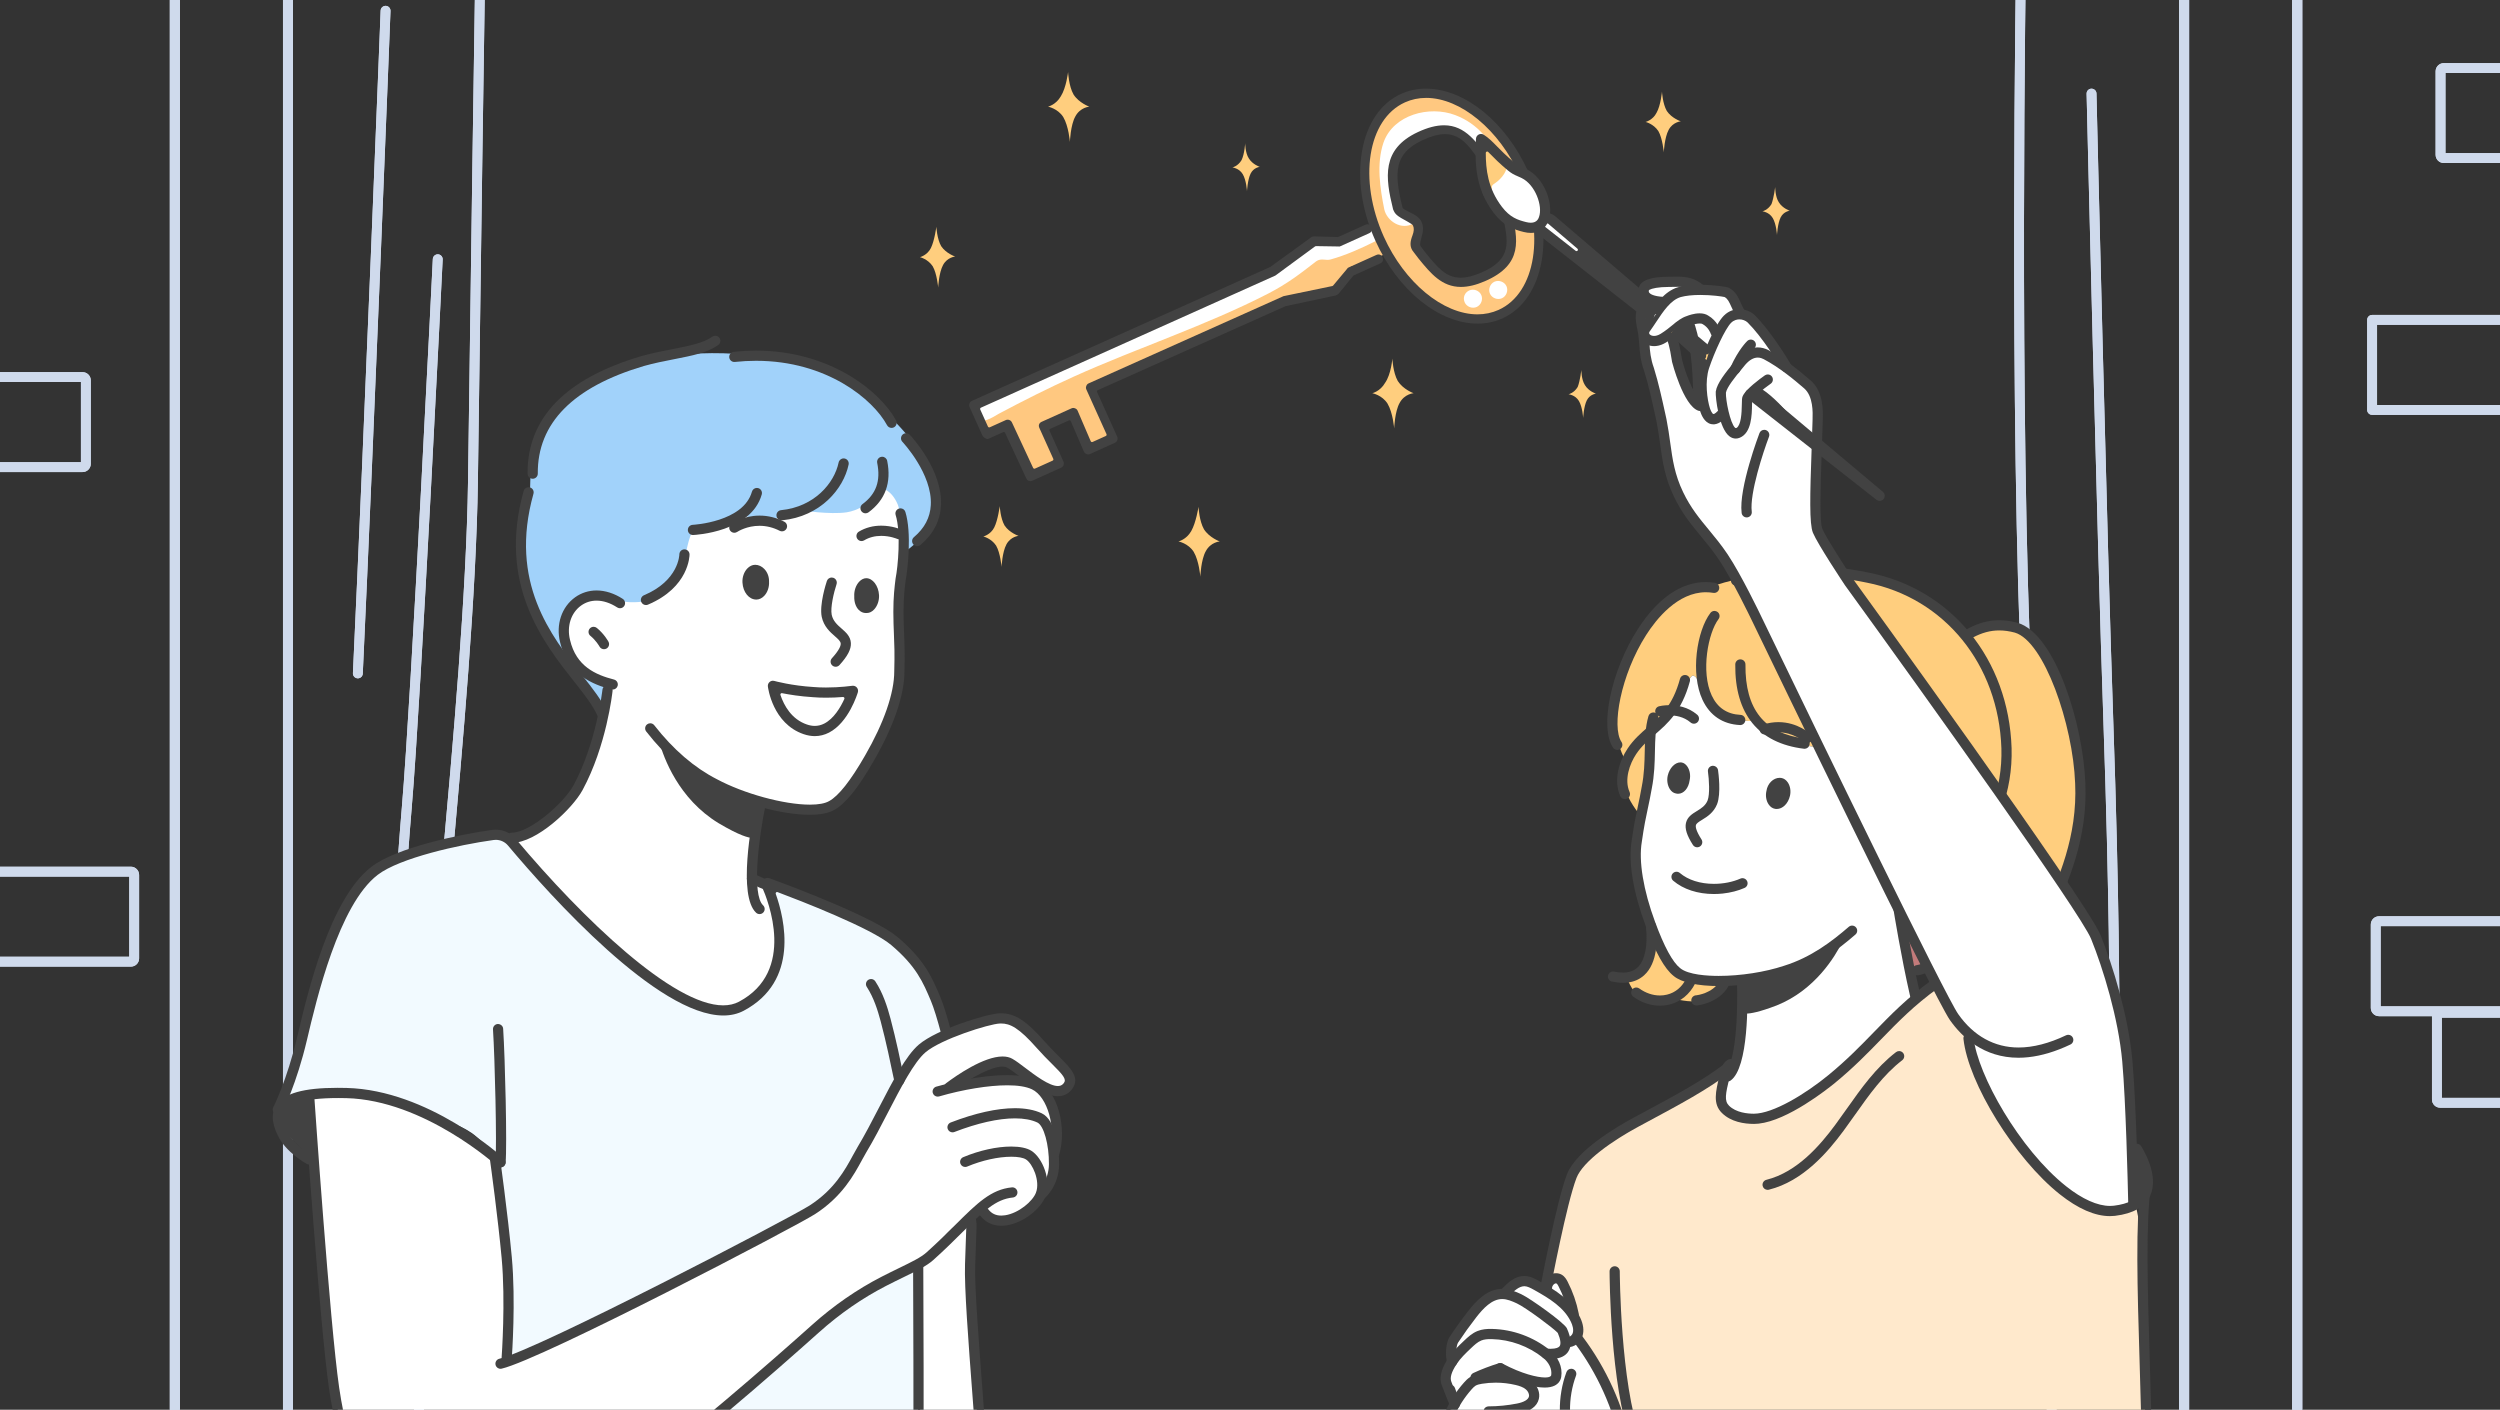 <?xml version="1.0" encoding="utf-8"?>
<!-- Generator: Adobe Illustrator 27.4.0, SVG Export Plug-In . SVG Version: 6.00 Build 0)  -->
<svg version="1.1" id="_x3C_Layer_x3E_" xmlns="http://www.w3.org/2000/svg" xmlns:xlink="http://www.w3.org/1999/xlink" x="0px"
	 y="0px" width="720px" height="406px" viewBox="0 0 720 406" enable-background="new 0 0 720 406" xml:space="preserve">
<rect x="0" y="0" width="720" height="406" fill="#333333" stroke="none"/>
<g>
	<defs>
		<rect id="SVGID_00000000918468150504629910000014266360647890194856_" width="720" height="406"/>
	</defs>
	<clipPath id="SVGID_00000046327862030253712770000003263062046065329836_">
		<use xlink:href="#SVGID_00000000918468150504629910000014266360647890194856_"  overflow="visible"/>
	</clipPath>
	<g clip-path="url(#SVGID_00000046327862030253712770000003263062046065329836_)">
		<path fill="#FFC880" d="M280.689,116.759l85.148-38.211l12.464-9.634l8.226,0.875l8.198-4.27l3.738,7.864l-9.333,3.445
			l-4.687,6.125l-14.447,2.696l-55.411,25.372l5.982,14.111l-6.84,3.467l-5.042-10.333l-8.126,4.429l4.771,9.309l-8.372,4.731
			l-6.714-15.309l-6.349,2.863L280.689,116.759z"/>
		<path fill="#FFC880" d="M438.909,49.985c-7.731-17.142-23.395-26.887-34.824-21.732c-11.428,5.154-14.493,23.345-6.762,40.488
			c7.731,17.142,23.237,26.958,34.824,21.732C443.576,85.319,446.641,67.127,438.909,49.985z M429.143,48.659
			c1.033,1.444-1.37,5.01-0.654,6.598c0.931,2.064,4.821,2.219,5.363,4.267c1.976,9.042,4.134,15.518-6.573,20.155
			c-10.389,4.495-13.656-1.481-19.013-7.852c-1.709-2.094,1.123-4.709-0.094-7.407c-0.859-1.904-5.123-2.465-5.592-4.354
			c-2.278-9.287-3.166-16.336,6.286-20.79C420.064,34.035,423.547,40.487,429.143,48.659z"/>
		<path fill="#FFFFFF" d="M407.164,64.302c-3.594,2.194-7.765-0.7-8.49-4.002c-1.236-6.128-2.282-13.106-0.246-19.182
			c2.82-8.148,13.289-10.769,20.66-7.98c6.679,2.527,10.526,7.668,13.389,14.018c0.93,2.063,3.053,5.499,0.57,7.192
			c-0.563,0.445-3.682,2.424-4.5,1.457c-0.962-1.285,1.17-5.876,0.398-8.011c-3.088-8.541-13.769-12.319-21.649-8.191
			c-4.849,2.378-9.283,15.839-5.262,20.519c1.264,1.532,7.298,2.63,6.642,5.409C408.571,66.151,408.117,63.873,407.164,64.302z"/>
		<path fill="#FFFFFF" d="M396.125,69.472c-4.214,2.092-8.499,4.025-12.913,5.251c-1.341,0.414-2.707-0.498-4.151,0.535
			c-4.666,3.632-8.204,6.374-13.775,9.269c-17.982,9.256-37.643,15.64-56.055,23.944c-7.301,3.293-14.459,6.904-21.546,10.672
			c-1.516,0.875-5.761,3.744-6.574,0.672c-0.756-2.524,4.466-4.497,5.982-5.372c6.119-2.951,12.253-6.29,18.674-8.995
			c10.46-4.335,20.491-9.623,30.808-14.276c9.841-4.438,20.715-7.433,30.126-12.824c3.913-2.337,6.99-5.254,10.6-7.837
			c3.61-2.583,7.106-0.34,10.955-1.121c2.279-0.454,4.332-3.1,6.825-3.078C396.798,66.304,396.76,69.186,396.125,69.472z"/>
		<path fill="#FFFFFF" d="M430.417,81.129c1.269-0.573,2.882,0.038,3.455,1.307c0.573,1.27-0.038,2.882-1.307,3.455
			c-1.27,0.573-2.882-0.037-3.455-1.307C428.537,83.314,429.147,81.702,430.417,81.129z"/>
		<path fill="#FFFFFF" d="M423.147,83.645c1.27-0.573,2.882,0.037,3.455,1.307c0.573,1.269-0.037,2.882-1.307,3.455
			c-1.27,0.573-2.882-0.038-3.455-1.307C421.195,85.671,421.877,84.218,423.147,83.645z"/>
		<g>
			<path fill="#424242" d="M425.575,93.198c-11.181,0-23.025-9.607-29.475-23.906c-3.887-8.619-5.247-17.779-3.83-25.793
				c1.412-7.981,5.412-13.829,11.264-16.469c2.211-0.997,4.608-1.503,7.125-1.503c11.18,0,23.024,9.607,29.474,23.906
				c8.04,17.828,4.705,36.787-7.434,42.262C430.488,92.692,428.091,93.198,425.575,93.198z M410.735,28.192
				c-2.158,0-4.21,0.432-6.098,1.283c-10.791,4.867-13.523,22.234-6.091,38.714c5.933,13.155,17.016,22.344,26.952,22.345
				c0,0,0,0,0.001,0c2.157,0,4.208-0.432,6.096-1.283c10.791-4.867,13.523-22.234,6.091-38.714
				C431.754,37.38,420.671,28.192,410.735,28.192z"/>
		</g>
		<g>
			<path fill="#424242" d="M296.702,138.567c-0.498,0-0.903-0.29-1.142-0.818l-6.103-13.107c-0.067-0.146-0.212-0.231-0.362-0.231
				c-0.056,0-0.111,0.011-0.164,0.035l-4.488,2.024c-0.418-0.089-1.198-0.358-1.557-1.152l-3.651-8.095
				c-0.159-0.353-0.163-0.629-0.015-1.02c0.147-0.391,0.334-0.595,0.687-0.754l85.941-38.57l11.87-8.609
				c0.211-0.086,0.454-0.196,0.731-0.196c0,0,6.825,0.194,6.829,0.194c0.057,0,0.112-0.012,0.164-0.035l7.777-3.508
				c0.216-0.097,0.429-0.146,0.633-0.146c0.499,0,0.904,0.29,1.143,0.818c0.166,0.368,0.191,0.729,0.073,1.042
				c-0.119,0.313-0.376,0.566-0.744,0.732l-8.254,3.723c-0.087,0.039-0.266,0.119-0.38,0.119c-0.043-0.016-0.11-0.026-0.156-0.027
				c0,0-6.547-0.106-6.549-0.106c-0.085,0-0.168,0.027-0.236,0.078l-11.48,8.425l-0.246,0.101l-84.513,37.925
				c-0.097,0.044-0.172,0.124-0.21,0.223c-0.038,0.099-0.034,0.21,0.01,0.306l2.219,4.921c0.043,0.097,0.123,0.172,0.223,0.21
				c0.046,0.017,0.094,0.026,0.142,0.026c0.057,0,0.112-0.012,0.164-0.035l4.604-2.076c0.167-0.075,0.356-0.115,0.548-0.115
				c0.422,0,0.965,0.207,1.227,0.786l6.103,13.107c0.067,0.146,0.212,0.231,0.362,0.231c0.056,0,0.111-0.011,0.164-0.036
				l5.079-2.291c0.097-0.044,0.173-0.124,0.21-0.223c0.038-0.099,0.034-0.209-0.01-0.306l-4.009-8.889
				c-0.34-0.754-0.083-1.434,0.671-1.774l8.571-3.866c0.187-0.084,0.35-0.123,0.513-0.123c0.152,0,0.314,0.034,0.508,0.107
				c0.391,0.148,0.595,0.334,0.753,0.686l3.777,8.795c0.042,0.099,0.122,0.176,0.223,0.215c0.046,0.018,0.096,0.027,0.145,0.027
				c0.057,0,0.112-0.012,0.164-0.035l3.81-1.718c0.097-0.044,0.173-0.124,0.21-0.223c0.038-0.099,0.034-0.209-0.01-0.306
				l-5.799-12.857c-0.159-0.353-0.163-0.629-0.016-1.02c0.148-0.391,0.335-0.596,0.687-0.754l56.103-25.111l14.062-2.915
				c0.089-0.018,0.168-0.066,0.226-0.135l4.093-4.902c0.029-0.034,0.052-0.073,0.067-0.115c0.015-0.029,0.08-0.098,0.353-0.222
				l7.937-3.579c0.216-0.097,0.428-0.146,0.632-0.146c0.499,0,0.905,0.29,1.144,0.818c0.339,0.754,0.082,1.434-0.672,1.774
				l-7.618,3.436c-0.057,0.026-0.106,0.064-0.146,0.112l-4.181,5.132c-0.186,0.229-0.451,0.349-0.893,0.548l-14.382,3.059
				l-54.117,24.207c-0.098,0.043-0.173,0.124-0.211,0.223s-0.034,0.21,0.01,0.307l5.798,12.857c0.159,0.353,0.163,0.629,0.016,1.021
				c-0.148,0.39-0.335,0.594-0.687,0.753l-7.143,3.221c-0.187,0.084-0.35,0.123-0.513,0.123c-0.152,0-0.314-0.034-0.508-0.107
				c-0.349-0.132-0.648-0.452-0.753-0.686l-3.777-8.795c-0.042-0.099-0.122-0.176-0.223-0.215c-0.046-0.018-0.096-0.027-0.145-0.027
				c-0.057,0-0.112,0.012-0.164,0.035l-5.396,2.434c-0.202,0.091-0.291,0.328-0.2,0.529l4.009,8.889
				c0.138,0.305,0.152,0.668,0.041,0.995c-0.083,0.246-0.274,0.582-0.712,0.779l-8.254,3.722
				C297.119,138.517,296.906,138.566,296.702,138.567z"/>
		</g>
		<g>
			<path fill="#424242" d="M420.736,82.636c-5.505,0-8.708-3.915-12.1-8.06l-0.098-0.119c-0.442-0.559-0.882-1.115-1.392-1.828
				c-1.342-1.526-0.968-3.2-0.368-4.786c0.462-1.222,0.515-2.107,0.171-2.87c-0.143-0.316-0.589-0.592-1.506-1.105
				c-0.208-0.117-0.402-0.225-0.545-0.314l-0.438-0.24c-1.343-0.73-2.502-1.361-3.032-2.536l-0.214-0.475
				c-2.292-9.24-3.358-17.344,7.105-22.25c2.84-1.326,5.316-1.971,7.572-1.971c6.189,0,9.625,5.046,13.262,10.387l0.284,0.416
				l0.722,1.182c0.933,1.306,0.438,2.927-0.148,4.477c-0.027,0.072-0.667,1.774-0.386,2.394c0.163,0.361,0.694,0.681,1.784,1.274
				l0.285,0.156c1.512,0.709,2.994,1.405,3.412,3.086l0.177,1.216c1.88,8.321,3.498,15.482-7.606,20.303
				C425.091,82.091,422.82,82.636,420.736,82.636z M416.153,38.629c-1.859,0-4.013,0.589-6.583,1.801
				c-7.983,3.799-8.194,9.035-5.647,19.334c0.168,0.389,0.611,0.621,1.323,0.972c0.254,0.125,0.503,0.247,0.68,0.357
				c1.482,0.699,2.895,1.5,3.47,2.775c0.773,1.714,0.328,3.31-0.03,4.593l-0.034,0.122c-0.373,1.344-0.42,1.836-0.215,2.288
				c0.274,0.366,0.516,0.689,0.757,1.012c0.239,0.32,0.479,0.639,0.699,0.919l0.124,0.151c3.337,4.079,5.749,7.026,9.979,7.026l0,0
				c1.682,0,3.607-0.474,5.888-1.449c9.009-3.867,7.917-8.785,6.108-16.933l-0.062-0.278l-0.179-1.226
				c-0.005-0.037-0.016-0.073-0.031-0.108c-0.092-0.202-0.31-0.342-1.13-0.81c-0.223-0.127-0.446-0.254-0.619-0.362l-0.174-0.087
				c-1.188-0.575-2.667-1.292-3.297-2.689c-0.584-1.296-0.165-2.723,0.278-4.232c0.088-0.39,0.199-0.767,0.3-1.109
				c0.145-0.492,0.259-0.88,0.27-1.148c0.004-0.081-0.019-0.162-0.062-0.231l-0.66-1.039
				C423.686,42.676,421.072,38.629,416.153,38.629z"/>
		</g>
	</g>
	<g id="_xFF91_饑3_x5F__x5F_x28_x5F__x5F_x29_x5F_" clip-path="url(#SVGID_00000046327862030253712770000003263062046065329836_)">
		<g>
			<g>
				<g>
					<g>
						<g>
							<g>
								<g>
									<path fill="#CFDAEC" d="M50.348,412.801c-0.784,0-1.42-0.636-1.42-1.42V-23.536c0-0.784,0.636-1.42,1.42-1.42
										c0.784,0,1.42,0.636,1.42,1.42v434.917C51.768,412.165,51.132,412.801,50.348,412.801z"/>
									<path fill="#CFDAEC" d="M661.607,412.801c-0.784,0-1.42-0.636-1.42-1.42V-23.536c0-0.784,0.636-1.42,1.42-1.42
										c0.784,0,1.42,0.636,1.42,1.42v434.917C663.026,412.165,662.391,412.801,661.607,412.801z"/>
									<path fill="#CFDAEC" d="M82.921,414.464c-0.784,0-1.42-0.636-1.42-1.42v-436.58c0-0.784,0.636-1.42,1.42-1.42
										c0.784,0,1.42,0.636,1.42,1.42v436.58C84.341,413.828,83.705,414.464,82.921,414.464z"/>
									<path fill="#CFDAEC" d="M629.034,414.464c-0.784,0-1.42-0.636-1.42-1.42v-436.58c0-0.784,0.636-1.42,1.42-1.42
										c0.784,0,1.42,0.636,1.42,1.42v436.58C630.453,413.828,629.817,414.464,629.034,414.464z"/>
								</g>
							</g>
							<g>
								<g>
									<path fill="#CFDAEC" d="M50.348,412.801c-0.784,0-1.42-0.636-1.42-1.42V-23.536c0-0.784,0.636-1.42,1.42-1.42
										c0.784,0,1.42,0.636,1.42,1.42v434.917C51.768,412.165,51.132,412.801,50.348,412.801z"/>
									<path fill="#CFDAEC" d="M661.607,412.801c-0.784,0-1.42-0.636-1.42-1.42V-23.536c0-0.784,0.636-1.42,1.42-1.42
										c0.784,0,1.42,0.636,1.42,1.42v434.917C663.026,412.165,662.391,412.801,661.607,412.801z"/>
									<path fill="#CFDAEC" d="M82.921,414.464c-0.784,0-1.42-0.636-1.42-1.42v-436.58c0-0.784,0.636-1.42,1.42-1.42
										c0.784,0,1.42,0.636,1.42,1.42v436.58C84.341,413.828,83.705,414.464,82.921,414.464z"/>
									<path fill="#CFDAEC" d="M629.034,414.464c-0.784,0-1.42-0.636-1.42-1.42v-436.58c0-0.784,0.636-1.42,1.42-1.42
										c0.784,0,1.42,0.636,1.42,1.42v436.58C630.453,413.828,629.817,414.464,629.034,414.464z"/>
								</g>
							</g>
							<g>
								<g>
									<path fill="#CFDAEC" d="M50.348,412.801c-0.784,0-1.42-0.636-1.42-1.42V-23.536c0-0.784,0.636-1.42,1.42-1.42
										c0.784,0,1.42,0.636,1.42,1.42v434.917C51.768,412.165,51.132,412.801,50.348,412.801z"/>
									<path fill="#CFDAEC" d="M661.607,412.801c-0.784,0-1.42-0.636-1.42-1.42V-23.536c0-0.784,0.636-1.42,1.42-1.42
										c0.784,0,1.42,0.636,1.42,1.42v434.917C663.026,412.165,662.391,412.801,661.607,412.801z"/>
									<path fill="#CFDAEC" d="M82.921,414.464c-0.784,0-1.42-0.636-1.42-1.42v-436.58c0-0.784,0.636-1.42,1.42-1.42
										c0.784,0,1.42,0.636,1.42,1.42v436.58C84.341,413.828,83.705,414.464,82.921,414.464z"/>
									<path fill="#CFDAEC" d="M629.034,414.464c-0.784,0-1.42-0.636-1.42-1.42v-436.58c0-0.784,0.636-1.42,1.42-1.42
										c0.784,0,1.42,0.636,1.42,1.42v436.58C630.453,413.828,629.817,414.464,629.034,414.464z"/>
								</g>
							</g>
						</g>
						<path fill="#CFDAEC" d="M120.436,412.755c-0.022,0-0.043,0-0.066-0.002c-0.783-0.035-1.389-0.699-1.354-1.483
							c0.033-0.722,3.291-72.499,3.755-101.649c0.197-12.38,2.201-34.628,4.522-60.389c3.151-34.982,7.072-78.518,7.501-110.722
							c0.667-50.011,1.947-141.265,2.265-159.282c0.014-0.784,0.652-1.45,1.445-1.394c0.784,0.014,1.408,0.661,1.394,1.444
							c-0.318,18.014-1.598,109.262-2.265,159.27c-0.431,32.312-4.358,75.909-7.513,110.939c-2.316,25.704-4.315,47.904-4.51,60.178
							c-0.464,29.193-3.725,101.012-3.758,101.734C121.819,412.161,121.191,412.755,120.436,412.755z"/>
						<path fill="#CFDAEC" d="M107.055,387.241c-0.029,0-0.058-0.001-0.087-0.003c-0.782-0.047-1.379-0.72-1.331-1.503
							c0.073-1.203,7.311-120.726,10.098-153.239c2.783-32.47,8.857-156.649,8.918-157.9c0.038-0.783,0.713-1.381,1.487-1.349
							c0.783,0.038,1.387,0.704,1.349,1.487c-0.061,1.251-6.137,125.483-8.924,158.003c-2.783,32.478-10.02,151.966-10.093,153.169
							C108.425,386.66,107.8,387.241,107.055,387.241z"/>
						<path fill="#CFDAEC" d="M103.064,195.358c-0.022,0-0.045-0.001-0.067-0.002c-0.783-0.036-1.389-0.701-1.352-1.485
							c3.249-69.356,7.935-189.615,7.982-190.821c0.03-0.783,0.708-1.38,1.474-1.364c0.784,0.03,1.394,0.69,1.364,1.474
							c-0.047,1.207-4.733,121.476-7.983,190.844C104.445,194.766,103.817,195.358,103.064,195.358z"/>
					</g>
					<path fill="#CFDAEC" d="M590.941,414.244c-0.776,0-1.411-0.625-1.42-1.403c-0.005-0.414-0.473-41.736-0.037-69.153
						c0.253-15.949-0.791-32.864-2.523-60.887c-1.27-20.552-2.85-46.131-4.526-81.146c-3.922-81.943-1.786-214.778-1.764-216.11
						c0.013-0.776,0.646-1.396,1.419-1.396c0.809,0.013,1.434,0.659,1.421,1.443c-0.022,1.331-2.156,134.076,1.76,215.928
						c1.675,34.995,3.255,60.562,4.524,81.107c1.735,28.091,2.783,45.047,2.528,61.106c-0.435,27.378,0.032,68.663,0.037,69.076
						c0.009,0.785-0.619,1.427-1.403,1.437C590.952,414.244,590.946,414.244,590.941,414.244z"/>
					<path fill="#CFDAEC" d="M608.969,292.875c-0.784,0-1.42-0.636-1.42-1.42c0-0.33-0.021-33.54-1.762-83.493
						c-1.743-49.991-4.816-179.665-4.847-180.969c-0.018-0.784,0.603-1.435,1.387-1.453c0.802,0,1.435,0.613,1.453,1.386
						c0.03,1.304,3.103,130.962,4.846,180.936c1.743,50.008,1.764,83.263,1.764,83.593
						C610.389,292.239,609.753,292.875,608.969,292.875z"/>
				</g>
				<path fill="#CFDAEC" d="M23.78,135.949h-59.914c-1.305,0-2.366-1.062-2.366-2.366v-24.037c0-1.305,1.062-2.366,2.366-2.366
					H23.78c1.305,0,2.366,1.062,2.366,2.366v24.037C26.146,134.888,25.085,135.949,23.78,135.949z M-35.66,133.11h58.967v-23.09
					H-35.66V133.11z"/>
				<path fill="#CFDAEC" d="M37.698,278.383h-59.914c-1.305,0-2.366-1.061-2.366-2.366V251.98c0-1.305,1.062-2.366,2.366-2.366
					h59.914c1.305,0,2.366,1.061,2.366,2.366v24.037C40.065,277.322,39.003,278.383,37.698,278.383z M-21.742,275.544h58.967v-23.09
					h-58.967V275.544z"/>
				<path fill="#CFDAEC" d="M763.733,46.949H703.82c-1.305,0-2.366-1.062-2.366-2.366V20.545c0-1.305,1.061-2.366,2.366-2.366
					h59.912c1.305,0,2.366,1.062,2.366,2.366v24.037C766.099,45.887,765.038,46.949,763.733,46.949z M704.293,44.109h58.966v-23.09
					h-58.966V44.109z"/>
				<path fill="#CFDAEC" d="M762.688,319.022h-59.914c-1.305,0-2.366-1.061-2.366-2.366v-24.037c0-1.305,1.061-2.366,2.366-2.366
					h59.914c1.305,0,2.366,1.061,2.366,2.366v24.037C765.055,317.96,763.994,319.022,762.688,319.022z M703.248,316.182h58.967
					v-23.09h-58.967V316.182z"/>
				<path fill="#CFDAEC" d="M745.071,292.659h-59.913c-1.305,0-2.366-1.061-2.366-2.366v-24.038c0-1.305,1.061-2.366,2.366-2.366
					h59.913c1.305,0,2.366,1.061,2.366,2.366v24.038C747.438,291.597,746.377,292.659,745.071,292.659z M685.632,289.819h58.966
					v-23.091h-58.966V289.819z"/>
				<path fill="#CFDAEC" d="M744.027,119.475h-60.86c-0.784,0-1.42-0.636-1.42-1.42v-25.93c0-0.784,0.636-1.42,1.42-1.42h60.86
					c1.305,0,2.366,1.062,2.366,2.366v24.037C746.393,118.414,745.332,119.475,744.027,119.475z M684.587,116.636h58.967v-23.09
					h-58.967V116.636z"/>
			</g>
			<g>
				<g>
					<g>
						<g>
							<g>
								<g>
									<path fill="#CFDAEC" d="M50.348,412.801c-0.784,0-1.42-0.636-1.42-1.42V-23.536c0-0.784,0.636-1.42,1.42-1.42
										c0.784,0,1.42,0.636,1.42,1.42v434.917C51.768,412.165,51.132,412.801,50.348,412.801z"/>
									<path fill="#CFDAEC" d="M661.607,412.801c-0.784,0-1.42-0.636-1.42-1.42V-23.536c0-0.784,0.636-1.42,1.42-1.42
										c0.784,0,1.42,0.636,1.42,1.42v434.917C663.026,412.165,662.391,412.801,661.607,412.801z"/>
									<path fill="#CFDAEC" d="M82.921,414.464c-0.784,0-1.42-0.636-1.42-1.42v-436.58c0-0.784,0.636-1.42,1.42-1.42
										c0.784,0,1.42,0.636,1.42,1.42v436.58C84.341,413.828,83.705,414.464,82.921,414.464z"/>
									<path fill="#CFDAEC" d="M629.034,414.464c-0.784,0-1.42-0.636-1.42-1.42v-436.58c0-0.784,0.636-1.42,1.42-1.42
										c0.784,0,1.42,0.636,1.42,1.42v436.58C630.453,413.828,629.817,414.464,629.034,414.464z"/>
								</g>
							</g>
						</g>
						<path fill="#CFDAEC" d="M120.436,412.755c-0.022,0-0.043,0-0.066-0.002c-0.783-0.035-1.389-0.699-1.354-1.483
							c0.033-0.722,3.291-72.499,3.755-101.649c0.197-12.38,2.201-34.628,4.522-60.389c3.151-34.982,7.072-78.518,7.501-110.722
							c0.667-50.011,1.947-141.265,2.265-159.282c0.014-0.784,0.652-1.45,1.445-1.394c0.784,0.014,1.408,0.661,1.394,1.444
							c-0.318,18.014-1.598,109.262-2.265,159.27c-0.431,32.312-4.358,75.909-7.513,110.939c-2.316,25.704-4.315,47.904-4.51,60.178
							c-0.464,29.193-3.725,101.012-3.758,101.734C121.819,412.161,121.191,412.755,120.436,412.755z"/>
						<path fill="#CFDAEC" d="M107.055,387.241c-0.029,0-0.058-0.001-0.087-0.003c-0.782-0.047-1.379-0.72-1.331-1.503
							c0.073-1.203,7.311-120.726,10.098-153.239c2.783-32.47,8.857-156.649,8.918-157.9c0.038-0.783,0.713-1.381,1.487-1.349
							c0.783,0.038,1.387,0.704,1.349,1.487c-0.061,1.251-6.137,125.483-8.924,158.003c-2.783,32.478-10.02,151.966-10.093,153.169
							C108.425,386.66,107.8,387.241,107.055,387.241z"/>
						<path fill="#CFDAEC" d="M103.064,195.358c-0.022,0-0.045-0.001-0.067-0.002c-0.783-0.036-1.389-0.701-1.352-1.485
							c3.249-69.356,7.935-189.615,7.982-190.821c0.03-0.783,0.708-1.38,1.474-1.364c0.784,0.03,1.394,0.69,1.364,1.474
							c-0.047,1.207-4.733,121.476-7.983,190.844C104.445,194.766,103.817,195.358,103.064,195.358z"/>
					</g>
					<path fill="#CFDAEC" d="M590.941,414.244c-0.776,0-1.411-0.625-1.42-1.403c-0.005-0.414-0.473-41.736-0.037-69.153
						c0.253-15.949-0.791-32.864-2.523-60.887c-1.27-20.552-2.85-46.131-4.526-81.146c-3.922-81.943-1.786-214.778-1.764-216.11
						c0.013-0.776,0.646-1.396,1.419-1.396c0.809,0.013,1.434,0.659,1.421,1.443c-0.022,1.331-2.156,134.076,1.76,215.928
						c1.675,34.995,3.255,60.562,4.524,81.107c1.735,28.091,2.783,45.047,2.528,61.106c-0.435,27.378,0.032,68.663,0.037,69.076
						c0.009,0.785-0.619,1.427-1.403,1.437C590.952,414.244,590.946,414.244,590.941,414.244z"/>
					<path fill="#CFDAEC" d="M608.969,292.875c-0.784,0-1.42-0.636-1.42-1.42c0-0.33-0.021-33.54-1.762-83.493
						c-1.743-49.991-4.816-179.665-4.847-180.969c-0.018-0.784,0.603-1.435,1.387-1.453c0.802,0,1.435,0.613,1.453,1.386
						c0.03,1.304,3.103,130.962,4.846,180.936c1.743,50.008,1.764,83.263,1.764,83.593
						C610.389,292.239,609.753,292.875,608.969,292.875z"/>
				</g>
				<path fill="#CFDAEC" d="M23.78,135.949h-59.914c-1.305,0-2.366-1.062-2.366-2.366v-24.037c0-1.305,1.062-2.366,2.366-2.366
					H23.78c1.305,0,2.366,1.062,2.366,2.366v24.037C26.146,134.888,25.085,135.949,23.78,135.949z M-35.66,133.11h58.967v-23.09
					H-35.66V133.11z"/>
				<path fill="#CFDAEC" d="M37.698,278.383h-59.914c-1.305,0-2.366-1.061-2.366-2.366V251.98c0-1.305,1.062-2.366,2.366-2.366
					h59.914c1.305,0,2.366,1.061,2.366,2.366v24.037C40.065,277.322,39.003,278.383,37.698,278.383z M-21.742,275.544h58.967v-23.09
					h-58.967V275.544z"/>
				<path fill="#CFDAEC" d="M763.733,46.949H703.82c-1.305,0-2.366-1.062-2.366-2.366V20.545c0-1.305,1.061-2.366,2.366-2.366
					h59.912c1.305,0,2.366,1.062,2.366,2.366v24.037C766.099,45.887,765.038,46.949,763.733,46.949z M704.293,44.109h58.966v-23.09
					h-58.966V44.109z"/>
				<path fill="#CFDAEC" d="M762.688,319.022h-59.914c-1.305,0-2.366-1.061-2.366-2.366v-24.037c0-1.305,1.061-2.366,2.366-2.366
					h59.914c1.305,0,2.366,1.061,2.366,2.366v24.037C765.055,317.96,763.994,319.022,762.688,319.022z M703.248,316.182h58.967
					v-23.09h-58.967V316.182z"/>
				<path fill="#CFDAEC" d="M745.071,292.659h-59.913c-1.305,0-2.366-1.061-2.366-2.366v-24.038c0-1.305,1.061-2.366,2.366-2.366
					h59.913c1.305,0,2.366,1.061,2.366,2.366v24.038C747.438,291.597,746.377,292.659,745.071,292.659z M685.632,289.819h58.966
					v-23.091h-58.966V289.819z"/>
				<path fill="#CFDAEC" d="M744.027,119.475h-60.86c-0.784,0-1.42-0.636-1.42-1.42v-25.93c0-0.784,0.636-1.42,1.42-1.42h60.86
					c1.305,0,2.366,1.062,2.366,2.366v24.037C746.393,118.414,745.332,119.475,744.027,119.475z M684.587,116.636h58.967v-23.09
					h-58.967V116.636z"/>
			</g>
		</g>
		<polygon fill="#FFFFFF" points="264.547,363.384 279.37,351.153 283.662,473.634 265.763,473.634 		"/>
		<g>
			<path fill="#A1D2FA" d="M173.628,205.198c0,0-5.031-6.144-9.545-12.224c-5.195-6.953-9.809-14.362-13.198-25.302
				c-2.608-8.739,1.583-19.274,1.794-27.403c0.143-9.717,2.041-16.587,7.731-22.2c6.918-7.042,18.081-12.245,25.138-14.008
				c16.316-4.306,36.303-2.11,51.598,1.877c3.824,0.997,26.881,16.726,31.575,32.036c4.075,13.919-8.381,21.068-8.381,21.068
				L173.628,205.198z"/>
			<path fill-rule="evenodd" clip-rule="evenodd" fill="#FFFFFF" d="M260.759,157.777c0,0-0.598-7.966-2.161-12.368
				c-1.822-4.433-4.673-4.784-4.673-4.784s-3.616,5.869-10.059,6.918c-4.825,0.722-13.085-0.558-13.085-0.558
				s-1.488,1.396-7.122,2.281c-5.374,0.917-9.88-0.953-9.88-0.953s0.486,0.323-3.916,1.886c-4.401,1.563-6.475,1.308-10.099,2.966
				c-1.683,0.846-1.898,6.87-3.64,10.339c-2.516,5.478-6.623,8.919-9.861,9.573c-6.734,1.276-11.435-1.144-11.435-1.144
				s-13.381-2.436-12.32,10.323c1.029,13.019,12.691,14.453,12.691,14.453s-2.417,24.999-12.018,34.604
				c-5.26,5.17-10.961,8.505-16.864,11.095c0.378,0.403,0.765,0.798,1.16,1.182c1.409,1.373,2.887,2.673,4.363,3.97
				c1.674,1.47,3.171,3.125,4.744,4.702c1.985,1.992,3.996,3.958,5.999,5.932c3.915,3.861,7.879,7.662,11.731,11.588
				c3.814,3.886,7.652,7.762,11.82,11.275c3.936,3.32,8.661,5.5,13.027,8.188l8.605,1.745l3.71-0.062
				c1.26-0.653,2.466-1.405,3.588-2.263c5.154-3.941,8.623-9.802,9.307-16.265c0.325-3.074,0.1-6.234-0.378-9.28
				c-0.289-1.85-1.552-5.754-2.155-7.556c-2.697-0.461-5.051-0.855-5.279-2.533c-0.947-6.958,2.332-22.265,2.332-22.265
				s18.341,4.887,22.93-0.336c8.209-8.987,16.335-27.983,16.335-27.983l1.308-10.625l-0.65-18.233L260.759,157.777z"/>
			<path fill-rule="evenodd" clip-rule="evenodd" fill="#424242" d="M216.654,241.314c-0.959,0-3.494-0.55-9.691-4.232
				c-11.563-7.016-15.819-18.881-17.054-23.315c2.51,3.014,8.891,9.978,16.487,12.955c8.427,3.187,11.62,4.682,12.472,5.104
				l-1.66,9.387C217.149,241.248,216.994,241.314,216.654,241.314L216.654,241.314z"/>
			<path fill="#424242" d="M240.676,192.028c-0.365,0-0.715-0.135-0.986-0.381c-0.29-0.264-0.46-0.624-0.479-1.016
				c-0.019-0.391,0.115-0.767,0.379-1.057c2.159-2.379,2.57-3.61,2.535-4.224c-0.037-0.647-0.671-1.234-1.703-2.137
				c-1.335-1.168-3.163-2.768-3.764-5.552c-0.715-3.54,1.254-9.643,1.481-10.328c0.199-0.603,0.758-1.007,1.39-1.007
				c0.156,0,0.312,0.025,0.464,0.076c0.768,0.254,1.187,1.086,0.933,1.855c-0.791,2.396-1.815,6.717-1.394,8.805
				c0.391,1.814,1.625,2.895,2.819,3.94c1.278,1.119,2.595,2.271,2.704,4.181c0.103,1.782-0.912,3.745-3.291,6.364
				C241.485,191.852,241.089,192.028,240.676,192.028z"/>
			<path fill="#424242" d="M211.491,153.441c-0.495,0-0.954-0.245-1.227-0.656c-0.443-0.671-0.263-1.581,0.404-2.027
				c0.138-0.092,3.449-2.263,8.105-2.263c2.44,0,4.833,0.593,7.112,1.761c0.72,0.37,1.006,1.256,0.637,1.976
				c-0.253,0.493-0.754,0.799-1.309,0.799c-0.233,0-0.458-0.054-0.667-0.162c-1.857-0.953-3.81-1.436-5.803-1.436
				c-3.634,0-6.17,1.586-6.447,1.767C212.056,153.357,211.778,153.441,211.491,153.441z"/>
			<path fill="#424242" d="M248.124,155.829c-0.522,0-0.994-0.267-1.262-0.715c-0.415-0.695-0.188-1.598,0.506-2.013
				c1.9-1.135,4.062-1.71,6.423-1.71c3.123,0,5.516,1.008,5.778,1.123c0.737,0.328,1.071,1.197,0.744,1.937
				c-0.236,0.529-0.765,0.871-1.346,0.871c-0.203,0-0.4-0.042-0.588-0.124c-0.085-0.036-2.043-0.866-4.584-0.866
				c-1.835,0-3.491,0.434-4.921,1.289C248.646,155.757,248.386,155.829,248.124,155.829z"/>
			<path fill="#424242" d="M176.465,198.595c-0.126,0-0.248-0.016-0.364-0.046c-5.312-1.367-12.621-4.26-14.791-13.563
				c-1.265-5.107,0.442-10.201,4.348-12.983c1.793-1.277,3.917-1.952,6.144-1.952c2.498,0,5.111,0.838,7.555,2.424
				c0.679,0.441,0.872,1.352,0.432,2.031c-0.271,0.419-0.731,0.669-1.231,0.669c-0.283,0-0.56-0.082-0.799-0.237
				c-1.973-1.281-4.027-1.958-5.941-1.958c-1.639,0-3.138,0.476-4.456,1.415c-2.916,2.077-4.17,5.965-3.195,9.906
				c1.78,7.633,7.401,10.05,12.665,11.407c0.38,0.098,0.698,0.337,0.898,0.674c0.199,0.337,0.255,0.733,0.157,1.113
				C177.718,198.142,177.134,198.595,176.465,198.595z"/>
			<path fill="#424242" d="M173.949,186.973c-0.539,0-1.034-0.294-1.291-0.767c-0.11-0.193-1.065-1.823-2.621-3.083
				c-0.305-0.247-0.495-0.598-0.536-0.988c-0.041-0.39,0.072-0.773,0.319-1.077c0.28-0.346,0.696-0.544,1.142-0.544
				c0.339,0,0.658,0.113,0.923,0.328c2.148,1.74,3.339,3.94,3.351,3.962c0.188,0.347,0.23,0.744,0.12,1.12
				c-0.111,0.376-0.362,0.686-0.707,0.873C174.433,186.911,174.191,186.973,173.949,186.973z"/>
			<path fill="#424242" d="M233.156,234.652c-7.979,0-19.762-3.206-28.02-7.623c-6.889-3.51-13.286-9.011-19.021-16.356
				c-0.241-0.309-0.348-0.693-0.301-1.082c0.048-0.389,0.245-0.737,0.554-0.978c0.261-0.203,0.572-0.31,0.902-0.31
				c0.455,0,0.877,0.206,1.157,0.564c5.471,7.005,11.55,12.24,18.067,15.56c7.792,4.167,19.304,7.313,26.77,7.313
				c2.482,0,4.342-0.345,5.528-1.026c2.719-1.478,6.202-5.892,10.345-13.114c5.433-9.392,8.419-18.006,8.407-24.253
				c0.146-5.096,0.028-7.87-0.097-10.807c-0.078-1.879-0.158-3.81-0.163-6.327c-0.008-4.297,0.351-7.22,0.64-9.568l0.019-0.116
				c0.656-3.25,1.587-13.105,0.001-18.224c-0.238-0.773,0.195-1.597,0.968-1.836c0.143-0.045,0.289-0.067,0.437-0.067
				c0.646,0,1.208,0.416,1.399,1.034c1.844,5.951,0.709,16.45,0.087,19.601c-0.28,2.269-0.623,5.058-0.615,9.171
				c0.005,2.456,0.085,4.355,0.162,6.192c0.121,2.904,0.245,5.868,0.098,10.986c0.014,6.731-3.11,15.847-8.798,25.679
				c-4.54,7.915-8.181,12.43-11.457,14.212c-1.593,0.914-3.968,1.375-7.064,1.375H233.156z"/>
			<path fill="#424242" d="M218.755,263.259c-0.376,0-0.733-0.142-1.008-0.401c-5.221-4.938-1.395-25.622-0.098-31.844
				c0.141-0.678,0.743-1.17,1.432-1.17c0.102,0,0.204,0.011,0.305,0.032c0.384,0.08,0.714,0.305,0.929,0.633
				c0.214,0.328,0.288,0.72,0.208,1.104c-2.088,10.016-4.013,26.034-0.758,29.113c0.285,0.27,0.448,0.634,0.459,1.026
				s-0.132,0.764-0.4,1.049C219.543,263.096,219.164,263.259,218.755,263.259z"/>
			<path fill-rule="evenodd" clip-rule="evenodd" fill="#424242" d="M217.785,172.676c-2.096-0.024-3.796-2.128-3.955-4.894
				c-0.088-1.525,0.43-3.038,1.383-4.047c0.655-0.694,1.467-1.076,2.284-1.076c0.975,0.011,1.898,0.439,2.633,1.207
				c0.904,0.945,1.397,2.276,1.354,3.652c0.088,1.56-0.429,3.073-1.382,4.083c-0.655,0.694-1.467,1.077-2.285,1.077L217.785,172.676
				z"/>
			<path fill-rule="evenodd" clip-rule="evenodd" fill="#424242" d="M249.392,176.556c-0.789,0-1.517-0.322-2.102-0.931
				c-0.865-0.9-1.326-2.325-1.264-3.909c-0.088-1.576,0.457-3.167,1.423-4.192c0.607-0.645,1.325-1,2.021-1.002
				c1.883,0,3.537,2.181,3.691,4.862c0.088,1.537-0.457,3.129-1.423,4.153c-0.608,0.645-1.326,1.001-2.022,1.002
				C249.583,176.551,249.487,176.556,249.392,176.556z"/>
			<g>
				<path fill-rule="evenodd" clip-rule="evenodd" fill="#FFFFFF" d="M234.304,199.331c-6.797-0.411-11.7-1.812-11.7-1.812
					s1.21,9.762,9.307,12.526c9.477,3.273,13.745-11.085,13.745-11.085S239.865,199.788,234.304,199.331z"/>
				<path fill="#424242" d="M234.665,212.002c-1.051,0-2.139-0.191-3.234-0.569c-8.874-3.031-10.23-13.297-10.283-13.732
					c-0.062-0.49,0.126-0.974,0.501-1.295c0.267-0.229,0.605-0.354,0.954-0.354c0.136,0,0.271,0.019,0.402,0.057
					c0.204,0.057,4.967,1.37,11.387,1.759c1.078,0.089,2.257,0.135,3.496,0.135c4.062,0,7.544-0.491,7.572-0.496
					c0.054-0.007,0.122-0.012,0.19-0.012c0.431,0,0.839,0.185,1.117,0.508c0.328,0.381,0.438,0.896,0.295,1.378
					c-0.104,0.354-2.625,8.687-8.318,11.613C237.439,211.662,236.067,212.002,234.665,212.002z M225.147,199.626
					c-0.113,0-0.224,0.049-0.301,0.136c-0.094,0.107-0.124,0.257-0.078,0.392c1.029,3.044,3.186,6.989,7.616,8.501
					c0.779,0.27,1.545,0.407,2.272,0.407c0.938,0,1.859-0.228,2.738-0.678c2.744-1.407,4.655-4.627,5.776-7.081
					c0.059-0.129,0.045-0.279-0.036-0.396c-0.076-0.107-0.198-0.171-0.328-0.171c-0.011,0-0.021,0-0.032,0.001
					c-1.671,0.133-3.309,0.201-4.866,0.201c-1.306,0-2.552-0.048-3.705-0.143c-3.785-0.23-6.971-0.758-8.978-1.161
					C225.2,199.629,225.174,199.626,225.147,199.626z"/>
			</g>
			<path fill="#424242" d="M186.037,174.254c-0.592,0-1.123-0.352-1.354-0.897c-0.152-0.362-0.155-0.761-0.008-1.124
				c0.148-0.363,0.428-0.647,0.789-0.799c10.07-4.25,10.188-11.675,10.188-11.75c-0.001-0.81,0.656-1.47,1.465-1.471
				c0.81,0,1.47,0.657,1.471,1.465c0,0.383-0.136,9.462-11.98,14.461C186.425,174.215,186.232,174.254,186.037,174.254z"/>
			<path fill="#424242" d="M199.566,154.083c-0.784,0-1.427-0.615-1.464-1.399c-0.037-0.808,0.59-1.496,1.398-1.535
				c0.145-0.007,14.584-0.774,17.062-9.558c0.178-0.63,0.759-1.07,1.412-1.07c0.135,0,0.269,0.019,0.399,0.055
				c0.778,0.22,1.233,1.032,1.015,1.812c-3.052,10.813-19.074,11.663-19.755,11.694L199.566,154.083z"/>
			<path fill="#424242" d="M225.079,149.857c-0.757,0-1.384-0.569-1.458-1.323c-0.08-0.805,0.511-1.525,1.316-1.605
				c9.628-0.956,15.349-7.792,16.59-13.739c0.14-0.678,0.742-1.169,1.433-1.169c0.101,0,0.202,0.011,0.303,0.032
				c0.384,0.08,0.714,0.305,0.929,0.633s0.289,0.72,0.209,1.104c-1.451,6.964-8.071,14.96-19.174,16.062
				C225.177,149.854,225.128,149.857,225.079,149.857z"/>
			<path fill="#424242" d="M249.272,147.834c-0.465,0-0.906-0.223-1.181-0.595c-0.233-0.316-0.33-0.703-0.271-1.091
				c0.058-0.388,0.264-0.729,0.579-0.962c3.938-2.908,5.284-6.683,4.233-11.882c-0.159-0.793,0.355-1.569,1.148-1.729
				c0.1-0.02,0.197-0.03,0.294-0.03c0.693,0,1.297,0.495,1.436,1.178c1.267,6.272-0.539,11.26-5.367,14.824
				C249.889,147.735,249.589,147.834,249.272,147.834z"/>
			<path fill="#424242" d="M173.338,206.893c-0.593,0-1.125-0.354-1.354-0.901c-1.161-2.77-3.708-5.994-6.657-9.727
				c-8.788-11.132-22.063-27.948-14.513-54.871c0.178-0.631,0.759-1.071,1.413-1.071c0.134,0,0.268,0.018,0.398,0.055
				c0.377,0.106,0.69,0.352,0.882,0.694c0.192,0.342,0.239,0.738,0.134,1.115c-7.148,25.487,5.068,40.96,13.989,52.257
				c3.087,3.91,5.748,7.281,7.061,10.414c0.312,0.746-0.04,1.608-0.786,1.921C173.724,206.855,173.533,206.893,173.338,206.893z"/>
			<path fill="#424242" d="M153.416,137.879c-0.802,0-1.46-0.652-1.467-1.454c-0.147-15.981,10.843-27.365,32.663-33.836
				c3.115-0.878,6.098-1.462,8.982-2.026c4.854-0.949,9.036-1.766,11.549-3.592c0.252-0.183,0.55-0.28,0.861-0.28
				c0.469,0,0.913,0.226,1.188,0.605c0.23,0.318,0.324,0.705,0.263,1.093s-0.27,0.727-0.587,0.958
				c-3.036,2.206-7.514,3.082-12.698,4.096c-2.833,0.554-5.759,1.127-8.743,1.967c-20.401,6.05-30.676,16.476-30.544,30.99
				c0.007,0.808-0.645,1.472-1.452,1.481H153.416z"/>
			<path fill="#424242" d="M256.772,123.238c-0.541,0-1.036-0.296-1.294-0.771c-4.024-7.46-17.393-18.558-37.729-18.558
				c-2.007,0-4.061,0.111-6.105,0.33c-0.052,0.005-0.104,0.008-0.156,0.008c-0.753,0-1.38-0.563-1.459-1.311
				c-0.042-0.391,0.07-0.773,0.316-1.078c0.246-0.305,0.597-0.496,0.987-0.538c2.13-0.228,4.271-0.344,6.364-0.344
				c21.66,0,36.007,12.019,40.366,20.097c0.383,0.712,0.116,1.605-0.596,1.989C257.254,123.177,257.013,123.238,256.772,123.238z"/>
			<path fill="#424242" d="M264.156,157.296c-0.432,0-0.84-0.189-1.12-0.518c-0.522-0.617-0.447-1.545,0.169-2.069
				c3.079-2.613,4.672-5.64,4.867-9.252c0.487-8.981-8.093-18.123-8.18-18.214c-0.557-0.587-0.532-1.517,0.055-2.074
				c0.274-0.261,0.634-0.404,1.011-0.404c0.405,0,0.783,0.162,1.062,0.456c0.39,0.409,9.532,10.125,8.984,20.381
				c-0.235,4.405-2.22,8.223-5.899,11.346C264.84,157.172,264.503,157.296,264.156,157.296z"/>
		</g>
		<path fill="#424242" d="M147.422,242.741c-0.81,0-1.468-0.658-1.468-1.468c0-0.809,0.658-1.468,1.468-1.468
			c5.248,0,15.047-8.632,17.759-13.643c6.568-12.128,8.304-27.367,8.32-27.519c0.081-0.749,0.703-1.313,1.448-1.313
			c0.055,0,0.11,0.003,0.166,0.009c0.806,0.087,1.391,0.812,1.305,1.616c-0.068,0.641-1.74,15.83-8.657,28.603
			C164.877,232.892,154.547,242.741,147.422,242.741z"/>
		<g>
			<path fill="#FFFFFF" d="M293.702,307.025c1.879,1.145,3.258,2.932,4.824,4.477c1.566,1.546,3.531,2.932,5.732,2.905
				c2.2-0.028,4.426-2.094,3.872-4.223c-0.188-0.725-0.651-1.342-1.105-1.938c-4.878-6.415-10.719-13.382-18.75-14.042
				c-2.329-0.191-4.664,0.185-6.954,0.651c-3.059,0.622-6.106,1.413-8.934,2.733c-1.268,0.592-2.465,1.291-3.611,2.062
				c-2.518,2.01-4.793,4.336-6.785,6.946c-4.119,5.397-7.124,11.536-10.138,17.589c-2.291,4.6-4.591,9.248-7.373,13.58
				c-0.111,0.232-0.218,0.464-0.329,0.698c-0.129,0.115-0.254,0.239-0.38,0.362c-2.318,2.274-4.618,4.567-7.146,6.611
				c-4.235,3.427-9.037,6.242-13.752,8.946c-9.69,5.557-19.82,10.291-29.832,15.229c-3.604,1.778-7.232,3.533-10.726,5.517
				c-2.069,1.175-4.153,2.323-6.245,3.457c-3.568,1.934-7.163,3.828-10.799,5.64c-2.264,1.127-4.539,2.231-6.843,3.271
				c-0.253,0.113-0.508,0.225-0.762,0.338c-2.158,0.965-4.349,1.897-6.611,2.58c-0.783,0.237-1.918,0.62-2.91,0.582
				c0,0.134,0.001,0.266,0.001,0.4c0,0.676-1.05,0.676-1.05,0c0-0.226-0.002-0.451-0.002-0.677
				c-0.081-0.046-0.167-0.081-0.241-0.142c-0.36-0.295-0.116-0.727,0.238-0.837c-0.005-1.82-0.076-3.526-0.167-5.191
				c-0.222-4.028-0.575-7.794-0.483-12.196c0.123-5.851-1.229-11.88-1.28-17.737c-0.017-1.912-0.075-4.014-0.216-6.157
				c-0.26-3.929-0.844-7.987-2.095-11.379c-0.117-0.319-0.219-0.653-0.35-0.958c-1.57-3.699-0.562-2.061-3.61-4.567
				c-1.778-1.462-7.736-6.368-9.758-7.473c-0.357-0.196-1.97-1.054-3.493-1.854c-1.3-0.682-2.535-1.32-2.864-1.462
				c-3.12-1.346-5.993-2.411-8.639-3.257l-2.051,0.123c0,0-12.045-2.437-18.862-2.621c-2.831,0.488-4.142,1.272-4.142,1.272
				s4.465,65.072,7.144,83.527c2.679,18.455,11.686,48.546,22.757,52.804c0.424,0.164,0.853,0.308,1.284,0.445
				c0,0,13.083,3.819,34.205-8.054c0.17-0.097,0.337-0.189,0.507-0.287c0.174-0.098,0.351-0.206,0.525-0.307
				c0.458-0.265,0.916-0.533,1.378-0.806c31.592-19.022,75.212-61.93,94.774-73.202c1.011-0.582,3.246-1.816,5.567-3.089
				c3.508-1.921,7.215-3.934,7.215-3.934c-0.009,0.022-0.016,0.069-0.024,0.096c1.439-0.978,2.797-2.066,4.025-3.319
				c1.508-1.541,2.794-3.284,4.269-4.857c2.006-2.139,4.341-3.936,6.665-5.724c0.475-0.366,1.03-0.753,1.621-0.647
				c0.471,0.084,0.825,0.46,1.178,0.781c3.717,3.366,9.835,1.654,13.681-1.564c7.163-5.995,10.014-16.235,8.27-25.411
				c-0.82-4.315-2.803-8.738-6.619-10.913c-6.812-3.882-15.322,1.068-23.117,0.226c2.828-2.141,5.711-4.315,9.043-5.528
				C286.761,305.31,290.674,305.178,293.702,307.025z M243.3,340.024c0.05-0.056,0.102-0.112,0.151-0.17
				c0.035-0.04,0.068-0.081,0.102-0.122c-0.049,0.103-0.098,0.205-0.146,0.309L243.3,340.024z"/>
			<g>
				<path fill="#F2FAFF" d="M264.477,419.973c0.17-11.015-0.985-53.419-0.066-56.493c0.008-0.027,0.015-0.074,0.024-0.096
					c0,0-3.707,2.013-7.215,3.934c-2.321,1.273-4.556,2.506-5.567,3.089c-19.562,11.273-63.182,54.18-94.774,73.202
					c-0.483,0.291-0.93,0.546-1.378,0.806c-0.174,0.101-0.351,0.208-0.525,0.307c-0.17,0.097-0.338,0.192-0.507,0.287
					c-21.122,11.873-34.205,8.054-34.205,8.054c-1.477,4.335-4.826,15.977-6.303,20.313l153.252-0.034
					C267.212,473.342,264.305,431.087,264.477,419.973z"/>
				<path fill="#F2FAFF" d="M272.369,296.942c-0.933-3.498-1.978-7.033-2.904-9.232c-2.381-5.656-4.465-10.419-11.853-16.67
					c-6.7-5.669-31.813-15.01-36.431-16.701c-0.271-0.098-0.521,0.175-0.402,0.438c1.671,3.721,8.688,21.303-2.543,31.686
					c-1.318,1.219-2.872,2.343-4.731,3.329c-3.526,1.87-7.984,1.464-12.922-0.456c-19.168-7.457-45.602-37.774-53.142-46.753
					c-1.342-1.598-3.402-2.402-5.47-2.118c-7.868,1.077-26.844,4.752-34.097,10.334c-11.354,8.736-17.605,34.373-20.879,48.297
					c-2.999,12.752-6.977,20.463-6.977,20.463s7.567-4.03,10.354-4.437c0.758-0.111,1.736-0.139,2.849-0.108
					c6.817,0.184,18.862,2.621,18.862,2.621l2.051-0.123c2.646,0.845,5.519,1.911,8.639,3.257c0.328,0.141,1.564,0.779,2.864,1.462
					c4.896,1.151,9.509,2.754,12.813,6.327c2.209,2.389,3.512,5.369,4.398,8.526c1.251,3.392,1.835,7.45,2.095,11.379
					c1.702,11.956,2.598,24.056,1.979,36.089c0.091,1.665,0.162,3.371,0.167,5.191c-0.354,0.11-0.598,0.542-0.238,0.837
					c0.074,0.061,0.16,0.096,0.241,0.142c0.001,0.226,0.002,0.451,0.002,0.677c0,0.676,1.05,0.676,1.05,0
					c0-0.134-0.001-0.266-0.001-0.4c0.992,0.037,2.127-0.345,2.91-0.582c2.262-0.683,4.453-1.615,6.611-2.58
					c2.445-1.383,4.999-2.551,7.605-3.609c3.635-1.812,7.231-3.706,10.799-5.64c2.092-1.134,4.176-2.282,6.245-3.457
					c3.494-1.984,7.122-3.739,10.726-5.517c10.012-4.938,20.141-9.672,29.832-15.229c4.716-2.704,9.518-5.519,13.752-8.946
					c2.528-2.044,4.828-4.337,7.146-6.611c0.237-0.354,0.479-0.703,0.709-1.06c2.782-4.333,5.082-8.98,7.373-13.58
					c3.014-6.052,6.019-12.192,10.138-17.589c1.992-2.609,4.268-4.936,6.785-6.946c0.354-0.283,0.698-0.579,1.062-0.849
					c-0.097-0.128-0.207-0.244-0.306-0.371C270.419,297.811,271.374,297.279,272.369,296.942z"/>
			</g>
		</g>
		<path fill="#424242" d="M80.017,321.028c-0.234,0-0.46-0.055-0.671-0.163c-0.719-0.37-1.004-1.257-0.634-1.976
			c0.038-0.073,3.957-7.813,6.854-20.129c3.042-12.938,9.372-39.86,21.411-49.124c7.324-5.637,25.961-9.415,34.793-10.625
			c0.342-0.047,0.689-0.07,1.032-0.07c2.22,0,4.319,0.984,5.76,2.699c19.445,23.157,45.345,47.901,59.717,47.901
			c1.703,0,3.229-0.352,4.536-1.045c16.524-8.762,8.417-29.125,6.624-33.118c-0.298-0.658-0.173-1.425,0.318-1.955
			c0.337-0.363,0.815-0.571,1.311-0.571c0.209,0,0.416,0.036,0.614,0.108c6.959,2.548,30.191,11.303,36.876,16.959
			c7.78,6.583,9.955,11.75,12.258,17.222c0.869,2.065,1.924,5.441,3.134,10.036c0.1,0.379,0.046,0.774-0.151,1.113
			c-0.197,0.339-0.515,0.58-0.894,0.68c-0.127,0.034-0.254,0.051-0.381,0.051c-0.662,0-1.243-0.451-1.413-1.096
			c-1.158-4.4-2.195-7.734-2.999-9.644c-2.259-5.363-4.208-9.992-11.448-16.119c-5.781-4.892-26.515-12.898-32.731-15.235
			c-0.046-0.017-0.094-0.026-0.141-0.026c-0.103,0-0.204,0.04-0.28,0.115c-0.111,0.109-0.148,0.273-0.097,0.419
			c2.584,7.278,6.857,25.127-9.225,33.656c-1.718,0.911-3.69,1.373-5.863,1.373c-0.001,0-0.003,0-0.004,0
			c-18.878,0-49.652-34.221-62.008-48.935c-0.882-1.05-2.16-1.653-3.509-1.653c-0.212,0-0.425,0.015-0.639,0.045
			c-9.949,1.363-27.057,5.162-33.401,10.042c-11.209,8.626-17.609,35.844-20.343,47.467c-3.007,12.785-6.937,20.483-7.103,20.805
			C81.07,320.724,80.57,321.028,80.017,321.028z"/>
		<path fill="#424242" d="M144.146,336.209c-0.367,0-0.719-0.137-0.989-0.385c-0.208-0.19-20.993-18.985-43.399-19.56
			c-0.812-0.02-1.589-0.03-2.328-0.03c-10.758,0-14.327,2.001-15.429,3.68c-1.058,1.617-0.304,3.768,0.668,5.852
			c1.849,3.961,7.063,6.849,7.115,6.877c0.707,0.387,0.97,1.28,0.582,1.989c-0.258,0.472-0.752,0.766-1.29,0.766
			c-0.242,0-0.483-0.062-0.698-0.179c-0.248-0.135-6.106-3.363-8.369-8.211c-0.768-1.644-2.564-5.494-0.462-8.703
			c2.237-3.418,7.859-5.01,17.693-5.01c0.834,0,1.698,0.012,2.592,0.035c23.479,0.6,44.426,19.522,45.307,20.328
			c0.596,0.547,0.638,1.477,0.092,2.073C144.953,336.035,144.558,336.209,144.146,336.209z"/>
		<path fill="#424242" d="M145.825,392.465c-0.808-0.06-1.416-0.766-1.356-1.573c0.013-0.159,1.168-16.065,0.003-28.593
			c-1.083-11.64-3.037-25.958-3.418-28.71c-0.062-0.448,0.037-0.835,0.273-1.148c0.236-0.313,0.579-0.515,0.968-0.569
			c0.069-0.01,0.139-0.015,0.207-0.015c0.725,0,1.349,0.544,1.449,1.265c0.022,0.16,2.259,16.165,3.443,28.905
			c1.185,12.732,0.052,28.421,0.003,29.083c-0.058,0.762-0.7,1.359-1.463,1.359L145.825,392.465z"/>
		<path fill="#424242" d="M144.005,336.202c-0.395-0.039-0.746-0.228-0.994-0.531s-0.363-0.685-0.323-1.075
			c0.445-4.465-0.171-30.027-0.705-38.123c-0.026-0.391,0.102-0.769,0.36-1.064c0.258-0.295,0.616-0.472,1.007-0.498
			c0.002,0,0.004,0,0.007,0c0.862,0,1.504,0.601,1.554,1.369c0.556,8.385,1.166,33.923,0.697,38.608
			c-0.075,0.753-0.702,1.321-1.458,1.321C144.101,336.209,144.053,336.207,144.005,336.202z"/>
		<path fill="#424242" d="M258.897,312.654c-0.669,0-1.045-0.389-1.338-1.388c-0.006-0.021-0.014-0.04-0.022-0.06
			c-0.104-0.401-0.18-0.765-0.256-1.134c-0.626-3.029-2.091-10.123-3.655-15.966c-0.846-3.156-1.981-6.797-3.993-9.88
			c-0.215-0.329-0.288-0.722-0.208-1.106c0.081-0.383,0.307-0.712,0.635-0.926c0.239-0.157,0.516-0.239,0.8-0.239
			c0.498,0,0.959,0.249,1.23,0.665c2.239,3.431,3.467,7.347,4.371,10.725c1.584,5.91,3.063,13.072,3.695,16.131l0.23,1.105
			c0.04,0.129,0.063,0.219,0.077,0.312c0.116,0.799-0.429,1.589-1.191,1.723C259.136,312.642,259.011,312.654,258.897,312.654z"/>
		<path fill="#424242" d="M267.082,472.946c-0.767,0-1.409-0.601-1.462-1.368c-0.285-4.151-2.776-40.87-2.61-51.628
			c0.149-9.716,0.001-46.743-0.034-54.818l0.319-0.127c0.734-0.214,1.505-0.497,2.323-0.856l0.288-0.105v0.109
			c0.059,13.718,0.181,46.619,0.038,55.843c-0.169,10.995,2.577,50.986,2.604,51.383c0.056,0.807-0.557,1.508-1.363,1.564
			L267.082,472.946z"/>
		<path fill="#424242" d="M283.663,472.946c-0.613,0-1.468-1.551-1.468-4.077v-33.08c0-5.974-1.057-19.863-2.079-33.295
			c-1.246-16.408-2.42-31.843-2.19-38.415l0.396-11.421c0.086-2.423,0.919-3.714,1.488-3.714c0.771,0.148,1.518,2.073,1.437,4.432
			l-0.397,11.418c-0.189,5.447,1.051,21.76,2.146,36.153c1.1,14.474,2.135,28.104,2.135,34.841v33.08
			C285.13,471.395,284.275,472.946,283.663,472.946z"/>
		<path fill="#424242" d="M220.78,256.245c-0.113,0-0.223-0.012-0.326-0.037c-1.069-0.245-2.191-0.776-3.181-1.244
			c-0.486-0.23-0.894-0.422-1.272-0.578c-0.362-0.149-0.646-0.43-0.796-0.792c-0.151-0.362-0.152-0.761-0.003-1.123
			c0.227-0.553,0.76-0.91,1.356-0.91c0.191,0,0.38,0.037,0.559,0.111c0.443,0.181,0.92,0.406,1.412,0.639
			c0.896,0.424,1.821,0.862,2.576,1.036c0.789,0.18,1.284,0.969,1.104,1.759C222.055,255.776,221.468,256.245,220.78,256.245z"/>
		<path fill="#424242" d="M89.028,332.655c-0.27-0.072-0.563-0.326-0.773-0.526l-3.91-3.694c-1.931-1.825-3.98-3.983-3.856-6.516
			c0.102-2.077,1.705-3.747,3.171-4.616c1.46-0.865,2.565-1.286,3.38-1.286c0.768,0,1.806,0.347,1.961,3.351
			C89.234,323.91,89.141,328.587,89.028,332.655z"/>
		<g>
			<g>
				<g>
					<g>
						<path fill="#FFE9CC" d="M614.265,344.351l-0.872-1.956c0.013,1.181,0.035,2.362,0.03,3.542
							c-0.004,0.546-0.028,1.145-0.393,1.551c-0.356,0.396-0.933,0.491-1.463,0.546c-7.799,0.814-15.898-1.896-21.637-7.237
							c-2.737-2.548-4.924-5.622-7.043-8.703c-3.603-5.246-7.073-10.591-10.158-16.159c-1.449-2.617-2.819-5.294-3.788-8.127
							c-1.177-3.445-1.738-7.098-1.664-10.738c-1.895-1.618-3.413-3.421-4.598-5.105c-0.642-0.91-2.172-3.718-4.328-7.874
							c-3.758,1.936-7.123,5.259-10.561,7.891c-1.48,1.133-3.036,2.101-4.643,2.956c-0.501,0.526-0.994,1.062-1.481,1.613
							c-1.09,1.234-2.151,2.491-3.228,3.735c-0.895,1.033-1.889,1.982-2.858,2.945c-2.026,2.017-4.092,3.997-6.233,5.894
							c-4.319,3.823-8.992,7.428-14.256,9.855c-4.258,1.963-9.317,3.32-14.002,2.223c-2.552-0.597-4.723-2.205-4.906-4.985
							c-0.141-2.12,0.485-4.245,1.244-6.261c0.261-0.224,0.473-0.437,0.632-0.64c0.322-0.407,0.613-0.949,0.88-1.58
							c-1.017,0.522-2.023,1.072-3.01,1.661l1.378-1.657c-7.164,5.352-14.931,9.418-26.054,15.399
							c-4.722,2.539-16.166,9.316-18.589,15.563c-1.657,4.271-3.832,13.851-5.41,21.371c-0.478,1.166-0.828,2.396-0.988,3.726
							c-0.086,0.716-0.148,1.436-0.214,2.155c-0.537,2.699-0.869,4.453-0.869,4.453l0.601-0.72
							c-0.002,0.038-0.001,0.078-0.003,0.117c0.225-0.495,0.574-0.932,1.021-1.233c0.655-0.441,1.549-0.584,2.232-0.187
							c0.532,0.307,0.856,0.875,1.14,1.425c1.42,2.753,2.451,5.713,3.054,8.758l-0.881-0.815c0.54,0.725,1.018,1.499,1.414,2.335
							c0.627,1.323,1.027,2.857,0.594,4.256c-0.081,0.26-0.209,0.507-0.356,0.739c0.224,0.261,0.451,0.52,0.653,0.796
							c6.693,8.917,11.401,19.361,13.667,30.324c0.319,1.537,0.574,3.095,0.716,4.659c0.265,1.653,0.456,3.133,0.594,4.411
							c0.238-0.012,0.476-0.033,0.716-0.035c1.633-0.021,3.369,0.144,4.808,0.984c1.688,0.986,2.448,2.747,2.944,4.569
							c0.771,2.833,0.904,5.789,1.183,8.698c0.138,1.433,0.298,2.873,0.615,4.278c0.371,1.646,0.897,3.257,1.412,4.861
							c1.014,3.159,1.87,6.275,2.412,9.551c0.893,5.393,0.967,13.156,0.576,18.621l141.714-14.523c0,0-5.149-9.787-5.65-12.829
							c-4.64-28.2-1.344-57.069-3.066-85.596c-0.399-6.637-1.113-13.372-3.032-19.702
							C614.309,346.349,614.311,346.765,614.265,344.351z"/>
						<path fill="#FFFFFF" d="M468.321,416.202c-2.267-10.963-6.974-21.407-13.667-30.324c-0.202-0.275-0.429-0.535-0.653-0.796
							c0.148-0.232,0.276-0.479,0.356-0.739c0.432-1.399,0.033-2.932-0.594-4.256c-0.396-0.836-0.874-1.61-1.414-2.335l0.881,0.815
							c-0.603-3.045-1.634-6.005-3.054-8.758c-0.284-0.549-0.608-1.118-1.14-1.425c-0.683-0.397-1.578-0.253-2.232,0.187
							c-0.447,0.301-0.797,0.739-1.021,1.233c-0.231,0.51-0.329,1.082-0.253,1.64l0.209,0.193l1.626,1.505
							c-0.533-0.369-1.086-0.707-1.637-1.049c-1.056-0.659-2.128-1.292-3.199-1.888c-1.077-0.602-2.209-1.213-3.436-1.248
							c-2.126-0.061-3.877,1.581-5.372,3.113l1.126,0.932c-0.727-0.213-1.469-0.351-2.225-0.35c-3.597,0.01-6.423,3.002-8.649,5.865
							c-1.852,2.381-3.614,4.836-5.28,7.357c-0.836,1.265-1.022,4.811-0.45,6.223c-1.201,1.858-2.423,4.236-1.64,6.317
							c0.544,1.447,1.066,2.781,1.488,3.82c0.048,1.736-0.293,3.261-0.589,5.058c-0.029,0.066-0.065,0.127-0.093,0.194
							c0.046,0.098,0.032,0.171,0.021,0.251c-0.399,0.965-0.43,2.05-0.19,3.093c0.419,3.999,4.012,7.256,7.311,9.85
							c4.15,3.262,8.301,6.525,12.452,9.788c1.977,1.554,4.005,3.169,5.216,5.37c0.835,1.516,1.234,3.227,1.589,4.92
							c2.603,12.398,2.391,27.404,3.138,40.051c7.467-0.493,30.776-3.264,30.776-3.264s2.665-0.104,2.625-0.293l3.604-2.599
							c0.204-2.635,0.13-5.287-0.114-7.923c-0.328-3.58-0.864-7.177-1.543-10.706c-0.617-3.206-1.776-6.269-2.704-9.391
							c-0.839-2.821-1.231-5.625-1.49-8.548c-0.247-2.808-0.418-5.746-1.466-8.394c-0.605-1.525-1.572-2.586-3.171-3.062
							c-1.195-0.356-2.472-0.4-3.726-0.33c-0.031-0.323-0.067-0.672-0.105-1.029c-0.138-1.278-0.328-2.758-0.594-4.411
							C468.895,419.297,468.64,417.74,468.321,416.202z M417.645,400.243l0.192-0.065c0.077,0.374,0.136,0.735,0.175,1.083
							C417.898,400.942,417.781,400.617,417.645,400.243z"/>
						<path fill="#FFCE7E" d="M481.141,278.458c-1.898-2.957-3.635-6.814-5.122-10.705l0.094,0.926c0,0-0.042,5.963-1.877,9.455
							c-1.823,3.254-5.439,4.039-5.439,4.039s1.464,4.363,4.968,5.959c3.505,1.597,9.319-0.277,9.319-0.277s4.955,1.187,8.344,0.154
							c3.389-1.033,5.461-4.515,5.461-4.515l3.192-1.094C495.698,282.635,483.838,282.843,481.141,278.458z"/>
						<path fill="#FFCE7E" d="M594.489,254.393c0.841-2.114,1.649-4.284,2.376-6.519c2.546-8.469,3.288-19.17,2.821-24.442
							c-1.118-11.743-6.003-29.629-11.165-36.551c-10.344-13.371-22.015-3.66-22.015-3.66s-4.731-5.949-11.921-10.343
							c-6.075-3.804-13.97-6.544-22.511-7.698l7.203,11C552.153,194.028,580.002,232.811,594.489,254.393z"/>
						<path fill="#FFCE7E" d="M475.037,210.411c0,0,3.229-2.711,6.288-6.862c2.526-2.983,4.892-7.643,5.651-8.562
							c1.779-2.301,3.767,6.142,8.134,9.687c4.593,3.796,10.6,2.885,10.6,2.885s3.177,3.49,7.859,5.38
							c4.03,1.626,9.334,2.253,10.737,2.396c-10.343-21.236-18.709-38.573-18.709-38.573s-2.368-4.941-5.088-9.975
							c-5.732,1.289-8.99,2.645-8.99,2.645s-6.168-0.768-11.673,4.7c-6.753,6.601-13.343,19.891-14.144,26.773
							c-1.784,12.561,2.708,18.498,2.708,18.498s-1.359,3.516-0.359,7.618c0.862,3.536,3.671,6.98,4.434,7.867l2.118-10.183
							L475.037,210.411z"/>
						<path fill="#FFFFFF" d="M497.429,309.957c-0.759,2.016-1.385,4.141-1.244,6.261c0.183,2.78,2.354,4.388,4.906,4.985
							c4.685,1.096,9.744-0.26,14.002-2.223c5.264-2.427,9.937-6.031,14.256-9.855c2.141-1.897,4.206-3.877,6.233-5.894
							c0.969-0.964,1.964-1.913,2.858-2.945c1.078-1.244,2.139-2.501,3.228-3.735c0.487-0.551,0.979-1.087,1.481-1.613
							c1.586-1.667,3.262-3.204,5.147-4.579c0.676-0.493,1.361-0.979,2.041-1.472c-0.607-8.338-1.539-17.265-2.363-23.294
							c-0.147-1.07-0.289-2.048-0.426-2.916c-7.158-14.409-15.72-31.903-23.24-47.342c-1.403-0.143-6.707-0.77-10.737-2.396
							c-4.682-1.89-7.859-5.38-7.859-5.38s-6.007,0.91-10.6-2.885c-4.367-3.546-6.355-11.989-8.134-9.687
							c-0.759,0.919-3.125,5.579-5.651,8.562c-3.059,4.151-6.288,6.862-6.288,6.862l-0.434,14.295l-2.118,10.183l-1.274,6.12
							l-0.458,9.761c0,0,2.051,8.572,5.266,16.983c1.487,3.891,3.223,7.748,5.122,10.705c2.697,4.385,14.557,4.177,18.941,3.942
							c1.02-0.054,1.637-0.111,1.637-0.111s0.123,18.597-2.778,25.447c-0.267,0.631-0.558,1.172-0.88,1.58
							C497.901,309.52,497.69,309.733,497.429,309.957z"/>
					</g>
					<path fill="#C37B7B" d="M553.97,278.54c0.213-0.024,0.455-0.065,0.569-0.247c0.127-0.203,0.025-0.467-0.08-0.684
						c-0.583-1.209-1.165-2.419-1.747-3.63c-1.548-3.213-3.096-6.426-4.643-9.641c-0.412,1.343-0.235,2.786-0.039,4.178
						c0.389,2.755,0.555,5.846,1.379,8.508C550.189,279.547,551.528,278.812,553.97,278.54z"/>
				</g>
				<path fill="#424242" d="M625.131,462.099c-0.544,0-1.041-0.297-1.297-0.776c-7.147-13.354-7.107-29.626-7.075-42.701
					c0.019-7.65-0.267-16.999-0.568-26.897c-0.606-19.855-1.232-40.378,0.441-51.115c0.11-0.708,0.736-1.241,1.456-1.241
					c0.073,0,0.147,0.005,0.222,0.017c0.798,0.125,1.348,0.878,1.224,1.677c-1.633,10.456-1.012,30.831-0.41,50.535
					c0.304,9.944,0.59,19.308,0.57,27.027c-0.031,12.747-0.07,28.611,6.729,41.315c0.382,0.714,0.111,1.605-0.602,1.987
					c-0.167,0.089-0.348,0.145-0.535,0.165C625.234,462.096,625.182,462.099,625.131,462.099z"/>
				<g>
					<path fill-rule="evenodd" clip-rule="evenodd" fill="#424242" d="M502.963,291.909c-0.709,0-0.974-0.143-1.055-0.205
						l-0.049-8.656c0.865-0.256,3.984-1.108,11.973-2.662c7.159-1.481,13.853-6.59,16.681-8.983
						c-1.938,3.928-7.698,13.687-18.804,18.15C506.641,291.499,504.155,291.909,502.963,291.909L502.963,291.909z"/>
					<path fill="#424242" d="M488.797,244.02c-0.504,0-0.968-0.254-1.239-0.679c-1.756-2.755-2.372-4.707-1.998-6.33
						c0.404-1.753,1.788-2.602,3.127-3.422c1.222-0.748,2.481-1.519,3.104-3.07c0.685-1.772,0.422-6.032,0.096-8.302
						c-0.113-0.8,0.444-1.546,1.245-1.661c0.049-0.005,0.108-0.009,0.167-0.009c0.749,0,1.392,0.538,1.495,1.252
						c0.098,0.677,0.922,6.708-0.271,9.796c-0.991,2.472-2.903,3.642-4.3,4.496c-1.043,0.64-1.682,1.055-1.803,1.581
						c-0.121,0.521,0.061,1.655,1.614,4.091c0.435,0.682,0.232,1.591-0.449,2.027c-0.192,0.122-0.404,0.197-0.632,0.221
						C488.901,244.017,488.849,244.02,488.797,244.02z"/>
					<path fill="#424242" d="M520.508,214.017c-0.377,0-0.736-0.143-1.011-0.403c-0.122-0.113-2.969-2.704-7.322-2.704
						c-1.166,0-2.35,0.186-3.517,0.553c-0.142,0.044-0.29,0.067-0.438,0.067c-0.646,0-1.209-0.412-1.401-1.026
						c-0.243-0.772,0.188-1.597,0.96-1.84c1.463-0.459,2.943-0.692,4.399-0.692c5.572,0,9.189,3.37,9.341,3.514
						c0.284,0.27,0.446,0.634,0.456,1.026c0.011,0.392-0.133,0.764-0.402,1.048c-0.239,0.253-0.562,0.412-0.907,0.449
						C520.613,214.015,520.56,214.017,520.508,214.017z"/>
					<path fill="#424242" d="M487.844,208.426c-0.348,0-0.688-0.125-0.954-0.353c-1.976-1.692-4.392-2.047-6.071-2.047
						c-1.271,0-2.224,0.206-2.324,0.237c-0.091,0.022-0.207,0.036-0.324,0.036c-0.677,0-1.264-0.458-1.428-1.113
						c-0.194-0.781,0.28-1.579,1.06-1.777c0.017-0.004,1.234-0.323,3.027-0.323c2.167,0,5.31,0.478,7.972,2.757
						c0.613,0.527,0.686,1.456,0.16,2.071c-0.245,0.285-0.586,0.464-0.96,0.504C487.95,208.423,487.897,208.426,487.844,208.426z"/>
					<path fill="#424242" d="M545.314,259.803c-0.757,0-1.399-0.592-1.463-1.348c-0.065-0.8,0.528-1.497,1.353-1.585
						c4.896-0.407,10.282-1.703,13.024-8.216c1.468-3.357,0.952-7.002-1.315-9.281c-1.321-1.33-3.071-2.033-5.06-2.033
						c-1.351,0-2.775,0.319-4.236,0.95c-0.185,0.079-0.38,0.119-0.579,0.119c-0.587,0-1.117-0.349-1.35-0.888
						c-0.319-0.743,0.025-1.608,0.77-1.929c1.82-0.784,3.637-1.182,5.396-1.182c2.79,0,5.259,1.001,7.141,2.894
						c3.122,3.14,3.88,8.049,1.933,12.507c-3.295,7.826-9.899,9.398-14.581,9.899c-0.311,0.033-0.614,0.061-0.912,0.087
						C545.395,259.801,545.355,259.803,545.314,259.803z"/>
					<path fill="#424242" d="M549.366,249.73c-0.333,0-0.648-0.109-0.91-0.317c-0.631-0.501-0.739-1.424-0.24-2.056
						c0.059-0.075,1.489-1.862,3.663-3.083c0.218-0.122,0.466-0.187,0.716-0.187c0.532,0,1.023,0.287,1.282,0.748
						c0.396,0.706,0.145,1.603-0.561,1.999c-1.656,0.929-2.786,2.329-2.798,2.343c-0.247,0.309-0.6,0.502-0.994,0.544
						C549.471,249.727,549.419,249.73,549.366,249.73z"/>
					<path fill="#424242" d="M493.604,257.477c-4.655,0-8.816-1.359-11.718-3.828c-0.298-0.254-0.479-0.609-0.512-0.999
						c-0.031-0.391,0.092-0.77,0.346-1.069c0.279-0.329,0.687-0.518,1.118-0.518c0.347,0,0.685,0.125,0.949,0.35
						c2.378,2.023,5.867,3.137,9.826,3.137c2.717,0,5.427-0.537,7.632-1.513c0.188-0.083,0.388-0.126,0.592-0.126
						c0.581,0,1.109,0.343,1.344,0.875c0.159,0.358,0.169,0.757,0.027,1.123c-0.142,0.366-0.417,0.655-0.776,0.813
						c-1.846,0.817-4.018,1.376-6.28,1.619C495.307,257.431,494.45,257.477,493.604,257.477z"/>
					<path fill="#424242" d="M495.129,283.984c-6.192,0-10.839-1.021-13.085-2.876c-2.672-2.104-5.256-6.737-8.137-14.587
						c-3.61-9.741-5.016-18.463-3.958-24.561c0.645-4.577,1.212-7.224,1.761-9.783c0.342-1.588,0.721-3.346,1.108-5.591
						c0.736-3.681,0.804-7.026,0.868-10.262c0.072-3.555,0.14-6.875,1.072-10.088c0.182-0.623,0.762-1.058,1.411-1.058
						c0.138,0,0.275,0.02,0.409,0.058c0.376,0.109,0.688,0.358,0.876,0.702s0.232,0.74,0.123,1.117
						c-0.827,2.85-0.887,5.843-0.956,9.309c-0.063,3.209-0.136,6.847-0.918,10.76c-0.38,2.195-0.744,3.899-1.097,5.546l-0.021,0.1
						c-0.564,2.63-1.098,5.113-1.738,9.645c-0.958,5.541,0.432,13.96,3.813,23.089c2.611,7.117,5.042,11.599,7.226,13.32
						c2.355,1.945,7.96,2.236,11.091,2.236c6.305,0,13.337-1.09,18.812-2.914c7.81-2.43,13.814-7.037,18.657-11.223
						c0.267-0.23,0.607-0.357,0.96-0.357c0.426,0,0.831,0.185,1.109,0.507c0.257,0.296,0.383,0.674,0.354,1.064
						c-0.028,0.391-0.208,0.748-0.505,1.005c-5.07,4.384-11.373,9.214-19.676,11.797c-3.702,1.234-8.239,2.181-12.784,2.668
						C499.576,283.858,497.296,283.984,495.129,283.984z"/>
					<path fill="#424242" d="M551.462,287.689c-0.688,0-1.275-0.469-1.429-1.141c-2.466-10.765-4.646-24.199-4.668-24.33
						c-0.129-0.799,0.416-1.555,1.216-1.684c0.07-0.01,0.147-0.015,0.224-0.015c0.742,0,1.342,0.506,1.459,1.23
						c0.021,0.132,2.205,13.547,4.631,24.144c0.18,0.789-0.315,1.577-1.104,1.758c-0.062,0.015-0.118,0.023-0.174,0.029
						C551.565,287.686,551.513,287.689,551.462,287.689z"/>
					<path fill="#424242" d="M497.553,311.476c-0.479,0-0.928-0.233-1.202-0.622c-0.466-0.661-0.307-1.579,0.354-2.046
						c3.206-2.259,3.87-16.922,3.534-26.226c-0.014-0.396,0.13-0.775,0.403-1.066c0.268-0.284,0.625-0.445,1.006-0.455
						c0.001,0,0.002,0,0.002,0c0.852,0,1.494,0.621,1.523,1.413c0.209,5.803,0.482,25.026-4.777,28.734
						c-0.206,0.145-0.438,0.232-0.688,0.259C497.657,311.473,497.605,311.476,497.553,311.476z"/>
					<path fill-rule="evenodd" clip-rule="evenodd" fill="#424242" d="M511.691,232.987c-0.148,0-0.299-0.012-0.449-0.036
						c-0.741-0.118-1.392-0.564-1.881-1.29c-0.708-1.049-0.943-2.487-0.631-3.846c0.3-2.148,1.974-3.803,3.816-3.803
						c0.152,0,0.305,0.012,0.457,0.036c0.741,0.118,1.393,0.564,1.882,1.29c0.708,1.049,0.942,2.487,0.629,3.847
						C514.997,231.423,513.425,232.987,511.691,232.987z"/>
					<path fill-rule="evenodd" clip-rule="evenodd" fill="#424242" d="M483.304,228.603c-0.226,0-0.455-0.031-0.682-0.093
						c-0.652-0.115-1.235-0.54-1.677-1.205c-0.707-1.063-0.95-2.569-0.637-3.929c0.502-2.173,2.071-3.812,3.65-3.812
						c0.127,0,0.253,0.01,0.379,0.032c0.616,0.106,1.199,0.532,1.642,1.197c0.706,1.063,0.949,2.569,0.635,3.929
						C486.318,226.988,484.928,228.603,483.304,228.603z"/>
					<path fill="#424242" d="M547.864,266.259c-0.57,0-1.078-0.319-1.325-0.834c-0.349-0.73-0.039-1.608,0.69-1.958
						c2.614-1.253,10.163-7.542,16.977-15.636c8.424-9.739,12.528-20.609,12.198-32.302c-0.793-24.137-16.361-43.314-38.738-47.721
						c-6.264-1.297-12.436-1.955-18.341-1.955c-11.944,0-18.729,2.683-18.795,2.711c-0.178,0.072-0.364,0.108-0.554,0.108
						c-0.6,0-1.133-0.359-1.359-0.914c-0.304-0.748,0.056-1.605,0.802-1.911c0.295-0.121,7.371-2.956,19.769-2.956
						c6.109,0,12.521,0.686,19.061,2.04c23.74,4.675,40.252,24.972,41.091,50.507c0.352,12.455-3.988,23.996-12.899,34.299
						c-6.784,8.059-14.595,14.774-17.942,16.377c-0.15,0.072-0.312,0.118-0.478,0.136
						C547.968,266.256,547.916,266.259,547.864,266.259z"/>
					<path fill="#424242" d="M501.119,208.813c-4.956-0.233-8.688-2.742-10.794-7.256c-3.533-7.572-1.644-19.886,2.276-25.034
						c0.279-0.368,0.705-0.579,1.168-0.579c0.323,0,0.631,0.104,0.889,0.3c0.312,0.238,0.513,0.582,0.565,0.971
						s-0.05,0.774-0.287,1.086c-2.98,3.915-5.162,15.132-1.952,22.014c1.64,3.512,4.423,5.385,8.273,5.565
						c0.392,0.018,0.753,0.188,1.017,0.478c0.265,0.29,0.399,0.665,0.381,1.057c-0.035,0.728-0.585,1.313-1.309,1.391
						c-0.052,0.006-0.105,0.008-0.159,0.008L501.119,208.813z"/>
					<path fill="#424242" d="M519.718,215.65c-0.06,0-0.12-0.004-0.181-0.011c-13.094-1.59-19.934-9.99-19.779-24.293
						c0.008-0.801,0.658-1.452,1.448-1.452c0.427,0.005,0.793,0.161,1.067,0.441c0.274,0.28,0.423,0.65,0.418,1.042
						c-0.138,12.942,5.488,19.925,17.202,21.348c0.389,0.047,0.736,0.243,0.978,0.551c0.242,0.309,0.349,0.693,0.301,1.082
						c-0.082,0.682-0.616,1.209-1.299,1.282C519.822,215.648,519.77,215.65,519.718,215.65z"/>
					<path fill="#424242" d="M467.974,230.157c-0.58,0-1.107-0.343-1.344-0.875c-2.061-4.658-0.25-10.141,2.132-13.719
						c1.756-2.635,3.852-4.443,5.878-6.192c3.648-3.15,7.094-6.125,9.208-13.896c0.174-0.636,0.758-1.081,1.421-1.081
						c0.129,0,0.258,0.017,0.384,0.05c0.778,0.212,1.24,1.021,1.028,1.802c-2.35,8.635-6.478,12.2-10.12,15.345
						c-1.972,1.702-3.826,3.303-5.354,5.6c-1.861,2.794-3.474,7.326-1.891,10.904c0.159,0.359,0.169,0.757,0.027,1.123
						c-0.142,0.366-0.417,0.655-0.776,0.813c-0.138,0.061-0.285,0.101-0.438,0.117C468.078,230.154,468.026,230.157,467.974,230.157
						z"/>
					<path fill="#424242" d="M465.779,215.977c-0.487,0-0.941-0.24-1.215-0.643c-3.968-5.843-0.595-22.083,7.076-34.072
						c5.706-8.918,12.503-13.631,19.654-13.631c0.869,0,1.75,0.073,2.618,0.216c0.799,0.132,1.341,0.889,1.209,1.688
						c-0.119,0.711-0.729,1.227-1.449,1.227c-0.08,0-0.16-0.006-0.241-0.019c-0.709-0.118-1.43-0.177-2.141-0.177
						c-8.11,0-14.243,7.693-17.177,12.279c-7.333,11.458-10.045,26.534-7.122,30.839c0.454,0.67,0.28,1.584-0.389,2.039
						c-0.202,0.137-0.427,0.22-0.668,0.245C465.884,215.974,465.832,215.977,465.779,215.977z"/>
					<path fill="#424242" d="M569.644,293.875c-0.783-0.038-5.311-1.143-7.832-5.463c-2.551-4.374-2.01-10.234,1.608-17.417
						c0.25-0.499,0.753-0.808,1.312-0.808c0.23,0,0.451,0.053,0.657,0.158c0.352,0.177,0.612,0.479,0.735,0.852
						c0.122,0.372,0.093,0.769-0.085,1.119c-2.988,5.936-3.641,10.867-1.889,14.261c1.614,3.126,4.946,4.257,5.685,4.37
						c0.838,0.042,1.432,0.716,1.393,1.538c-0.034,0.71-0.614,1.305-1.349,1.384c-0.056,0.006-0.112,0.009-0.169,0.009
						L569.644,293.875z"/>
					<path fill="#424242" d="M582.218,295.594c-2.08,0-4.149-0.519-5.983-1.501c-3.664-1.961-6.08-5.528-6.628-9.785
						c-0.103-0.803,0.467-1.54,1.27-1.643c0.042-0.004,0.094-0.007,0.145-0.007c0.748,0,1.405,0.561,1.498,1.277
						c0.425,3.303,2.284,6.063,5.102,7.571c1.411,0.755,3.001,1.154,4.598,1.154c1.469,0,2.935-0.341,4.239-0.987
						c0.206-0.103,0.425-0.154,0.651-0.154c0.562,0,1.065,0.313,1.315,0.817c0.175,0.351,0.201,0.749,0.076,1.121
						c-0.125,0.372-0.388,0.672-0.739,0.846c-1.313,0.652-2.727,1.062-4.199,1.22C583.117,295.57,582.665,295.594,582.218,295.594z"
						/>
					<path fill="#424242" d="M552.194,280.884c-0.733,0-1.357-0.55-1.453-1.279c-0.104-0.802,0.464-1.541,1.266-1.646
						c2.159-0.281,3.768-2,4.737-3.393c3.359-4.821,4.394-12.933,2.634-20.666c-0.087-0.382-0.021-0.775,0.188-1.107
						c0.209-0.332,0.534-0.563,0.917-0.65c0.115-0.028,0.228-0.042,0.34-0.042c0.67,0,1.266,0.482,1.417,1.145
						c1.967,8.631,0.784,17.443-3.086,22.997c-1.877,2.693-4.217,4.293-6.767,4.626
						C552.299,280.881,552.246,280.884,552.194,280.884z"/>
					<path fill="#424242" d="M593.949,291.009c-3.877,0-6.732-1.281-8.488-3.808c-4.35-6.263,0.065-17.593,0.995-19.801
						c0.583-1.351,1.21-2.745,1.864-4.195c4.468-9.92,10.027-22.266,9.323-37.583c-0.638-17.077-8.94-40.949-17.361-43.427
						c-1.594-0.426-3.063-0.631-4.504-0.631c-2.548,0-5.027,0.668-7.581,2.043c-0.213,0.114-0.452,0.174-0.692,0.174
						c-0.543,0-1.039-0.296-1.296-0.773c-0.186-0.345-0.226-0.741-0.112-1.117c0.112-0.376,0.365-0.685,0.711-0.871
						c2.988-1.607,5.92-2.388,8.962-2.388c1.715,0,3.45,0.241,5.305,0.737c10.971,3.227,18.88,29.478,19.502,46.131
						c0.736,16-4.982,28.703-9.578,38.91c-0.647,1.438-1.269,2.817-1.842,4.143c-2.457,5.835-3.806,13.344-1.283,16.973
						c1.19,1.715,3.173,2.548,6.061,2.548c0.219,0,0.442-0.005,0.672-0.014c0.001,0,0.002,0,0.003,0
						c0.851,0,1.493,0.617,1.526,1.404c0.031,0.771-0.543,1.439-1.309,1.521C594.466,291.004,594.205,291.009,593.949,291.009z"/>
					<path fill="#424242" d="M539.205,242.575c-0.231,0-0.462-0.056-0.667-0.161c-0.721-0.37-1.007-1.256-0.638-1.976
						c3.642-7.105,1.212-8.847-3.63-12.317c-4.122-2.953-9.768-6.997-11.808-16.29c-0.173-0.79,0.329-1.574,1.12-1.748
						c0.098-0.021,0.2-0.032,0.303-0.032c0.691,0,1.299,0.484,1.445,1.152c1.797,8.19,6.5,11.559,10.648,14.532
						c4.798,3.438,9.329,6.686,4.534,16.041c-0.227,0.442-0.657,0.737-1.151,0.79C539.31,242.572,539.258,242.575,539.205,242.575z"
						/>
					<path fill="#424242" d="M488.49,289.578c-0.39-0.018-0.751-0.188-1.015-0.478c-0.265-0.29-0.399-0.665-0.381-1.057
						c0.037-0.785,0.679-1.399,1.462-1.399c0.235-0.024,4.612-0.57,6.595-3.919c0.262-0.446,0.746-0.722,1.264-0.722
						c0.262,0,0.52,0.071,0.744,0.205c0.339,0.2,0.579,0.519,0.677,0.898c0.098,0.38,0.041,0.774-0.159,1.112
						c-2.741,4.638-8.547,5.31-8.793,5.336c-0.154,0.017-0.276,0.024-0.358,0.024L488.49,289.578z"/>
					<path fill="#424242" d="M478.071,289.634c-2.688,0-5.344-0.891-7.68-2.577c-0.318-0.229-0.528-0.569-0.591-0.956
						c-0.063-0.387,0.028-0.775,0.258-1.093c0.274-0.382,0.72-0.61,1.191-0.61c0.31,0,0.606,0.096,0.858,0.277
						c1.834,1.324,3.895,2.024,5.959,2.024c0.694,0,1.38-0.082,2.038-0.244c2.39-0.585,4.291-2.164,5.498-4.568
						c0.249-0.499,0.751-0.808,1.311-0.808c0.229,0,0.452,0.053,0.66,0.157c0.35,0.175,0.61,0.477,0.733,0.849
						c0.124,0.372,0.095,0.771-0.082,1.122c-1.58,3.148-4.216,5.314-7.422,6.101c-0.483,0.118-0.984,0.206-1.489,0.26
						C478.905,289.611,478.487,289.634,478.071,289.634z"/>
					<path fill="#424242" d="M467.421,283.049c-0.989,0-2.058-0.12-3.177-0.358c-0.384-0.081-0.713-0.307-0.927-0.635
						s-0.287-0.72-0.205-1.104c0.143-0.675,0.745-1.164,1.434-1.164c0.102,0,0.204,0.011,0.305,0.032
						c0.906,0.192,1.759,0.289,2.532,0.289c1.722,0,3.122-0.475,4.16-1.412c2.181-1.972,3.087-6.272,2.486-11.799
						c-0.086-0.805,0.497-1.53,1.302-1.617c0.053-0.006,0.106-0.009,0.159-0.009c0.751,0,1.378,0.563,1.458,1.309
						c0.412,3.804,0.515,10.72-3.436,14.292c-1.323,1.197-2.963,1.908-4.874,2.112C468.247,283.028,467.837,283.049,467.421,283.049
						z"/>
				</g>
				<path fill="#424242" d="M445.183,371.876c-0.09,0-0.181-0.008-0.272-0.025c-0.793-0.15-1.318-0.919-1.169-1.715
					c0.188-0.994,4.633-24.433,7.555-31.963c2.641-6.805,14.352-13.684,19.264-16.326l2.143-1.151
					c9.95-5.344,17.124-9.198,23.728-14.131c0.256-0.191,0.56-0.291,0.878-0.291c0.468,0,0.896,0.214,1.176,0.588
					c0.234,0.314,0.333,0.701,0.277,1.089c-0.057,0.388-0.261,0.731-0.574,0.965c-6.79,5.073-14.049,8.971-24.096,14.365
					l-2.142,1.152c-7.435,3.996-16.046,9.982-17.916,14.801c-2.832,7.296-7.362,31.208-7.407,31.447
					c-0.119,0.63-0.647,1.118-1.285,1.187C445.29,371.874,445.237,371.876,445.183,371.876z"/>
				<path fill="#424242" d="M505.127,323.686c-2.761,0-6.604-0.55-9.235-3.168c-2.63-2.614-1.807-6.049-0.666-10.804l0.296-1.242
					c0.388-1.646,1.161-2.795,2.239-3.325c0.202-0.098,0.421-0.149,0.646-0.149c0.566,0,1.071,0.314,1.319,0.819
					c0.174,0.352,0.199,0.75,0.072,1.121c-0.127,0.371-0.39,0.671-0.742,0.844c-0.213,0.163-0.487,0.564-0.676,1.363l-0.299,1.254
					c-1.123,4.686-1.523,6.644-0.12,8.038c2.023,2.013,5.361,2.314,7.171,2.314c5.537-0.036,14.771-5.633,21.508-11.164
					c5.199-4.269,9.175-8.358,13.021-12.313c4.982-5.124,9.689-9.964,16.71-15.024c0.251-0.18,0.548-0.276,0.856-0.276
					c0.473,0,0.919,0.228,1.194,0.609c0.473,0.656,0.322,1.575-0.335,2.049c-6.81,4.908-11.43,9.659-16.321,14.689
					c-3.912,4.024-7.945,8.17-13.262,12.534c-2.2,1.805-13.602,10.856-22.025,11.759c-0.421,0.045-0.833,0.07-1.237,0.073
					L505.127,323.686z"/>
				<path fill="#424242" d="M484.276,476.401c-0.801,0-1.459-0.652-1.468-1.453c-0.002-0.255-0.34-26.091-13.057-59.868
					c-6.029-16.016-6.19-47.595-6.194-48.932c-0.002-0.796,0.658-1.456,1.471-1.472c0.804,0,1.463,0.657,1.465,1.465
					c0,0.318,0.164,32.383,6.007,47.904c12.9,34.268,13.241,60.61,13.243,60.872c0.008,0.76-0.555,1.394-1.309,1.474
					c-0.05,0.005-0.099,0.007-0.148,0.009H484.276z"/>
				<path fill="#FFFFFF" d="M603.488,268.868c-0.781-1.929-4.139-7.234-8.999-14.474c-14.487-21.582-42.336-60.365-55.213-78.214
					l-7.203-11l-8.692-13.276l-0.602-12.718c0.126-6.095,0.45-13.203,0.594-18.813c0.021-1.733,0.539-7.615-2.922-10.615
					c-1.523-1.321-3.647-3.109-6.05-4.861l0.073-0.052c-1.641-2.77-6.039-9.816-10.232-13.991c-0.803-0.764-1.976-1.252-3.209-1.299
					l0.149-0.143c-1.641-2.769-1.882-5.133-4.05-6.205c-0.395-0.164-4.024-0.735-7.907-0.694l0.417-0.143
					c-3.077-2.667-6.072-2.165-9.031-2.171c-2.958-0.006-6.968,0.424-7.287,2.034c-0.318,1.61,0.466,3.502,5.753,3.775l0.375-0.129
					c-0.904,0.942-1.729,2.029-2.514,3.162l-0.194-0.341c-0.681-0.456-1.364-0.913-2.081-0.862
					c-2.415-0.477-2.596,2.061-1.744,5.896c0.85,3.836,0.213,7.056,1.92,11.769c1.496,4.799,2.711,10.702,3.561,14.538
					c1.578,7.969,1.268,13.764,4.913,21.369c3.644,7.605,8.381,11.308,12.902,18.058c1.337,1.995,2.866,4.672,4.298,7.322
					c2.72,5.034,5.088,9.975,5.088,9.975s8.366,17.336,18.709,38.573c7.52,15.439,16.082,32.933,23.24,47.342
					c0.393,0.79,0.779,1.568,1.163,2.336c2.504,5.028,4.809,9.624,6.806,13.553c0.47,0.924,0.92,1.807,1.355,2.654
					c0.521,1.017,1.015,1.977,1.481,2.872c2.156,4.156,3.686,6.965,4.328,7.874c1.186,1.684,2.703,3.487,4.598,5.105
					c-0.073,3.64,0.487,7.293,1.664,10.738c0.969,2.832,2.338,5.51,3.788,8.127c3.085,5.568,6.555,10.913,10.158,16.159
					c2.118,3.081,4.305,6.155,7.043,8.703c5.739,5.342,13.838,8.051,21.637,7.237c0.529-0.055,1.106-0.15,1.463-0.546
					c0.365-0.406,0.389-1.006,0.393-1.551c0.005-1.181-0.017-2.361-0.03-3.542l0.872,1.956c0.046,2.414,0.044,1.997-0.004-0.2
					c-0.145-6.46-0.702-28.381-1.693-39.535C611.515,292.757,607.368,278.43,603.488,268.868z M489.503,115.929
					c-3.551-3.618-5.939-8.216-6.852-13.203l-0.973-5.309l-0.5-0.883c-0.037-0.077-0.072-0.164-0.109-0.236l0.066,0.161
					l-0.631-1.114c2.427-1.771,3.73-3.308,5.737-3.934C487.083,91.063,489.503,115.929,489.503,115.929z"/>
				<g>
					<path fill="#424242" d="M614.402,348.435c-0.235,0-0.469-0.058-0.677-0.167c-0.552-0.288-0.7-0.474-0.769-1.324
						c-0.002-0.028-0.007-0.055-0.015-0.081c-0.013-0.115-0.018-0.417-0.026-0.878l-0.007-0.262
						c-0.102-4.635-0.662-28.345-1.698-40.001c-1.107-12.475-5.529-26.828-8.979-35.328c-3.012-7.426-47.685-69.867-70.885-101.846
						c-0.312-0.468-7.85-11.803-9.22-15.109c-1.062-2.567-0.853-10.808-0.381-24.075l0.008-0.224
						c0.099-2.753,0.193-5.43,0.254-7.832l0.015-0.55c0.062-1.984,0.205-6.634-2.43-8.919c-2.872-2.491-7.207-6.073-11.661-8.41
						c-0.381-0.193-0.964-0.445-1.698-0.445c-1.198,0-2.405,0.69-3.587,2.052c-0.167,0.219-0.496,0.614-0.898,1.092
						c-2.156,2.575-4.391,5.406-4.681,6.948c-0.108,2.138,1.225,8.762,2.607,10.096c0.076,0.074,0.177,0.112,0.277,0.112
						c0.082,0,0.165-0.025,0.235-0.076c1.221-0.888,1.425-4.101,1.465-6.802c0.018-1.199,0.025-1.785,0.224-2.262
						c0.838-2.022,5.114-5.133,6.405-6.038c0.248-0.174,0.539-0.266,0.842-0.266c0.479,0,0.929,0.234,1.202,0.625
						c0.466,0.663,0.305,1.58-0.357,2.045c-2.389,1.675-4.762,3.735-5.29,4.592c-0.034,0.055-0.055,0.118-0.06,0.182
						c-0.018,0.252-0.024,0.731-0.03,1.134c-0.044,3.09-0.117,8.233-3.544,9.653c-0.375,0.156-0.759,0.235-1.139,0.235
						c-0.614,0-1.203-0.2-1.752-0.596c-3.115-2.246-4.129-11.271-4.015-12.874l0.013-0.122c0.349-2.341,2.833-5.469,5.347-8.471
						l0.092-0.11c0.329-0.393,0.604-0.721,0.786-0.957c1.792-2.067,3.761-3.124,5.838-3.124c1.031,0,2.062,0.258,3.064,0.767
						c4.745,2.49,9.257,6.216,12.237,8.802c3.687,3.196,3.515,8.824,3.441,11.227l-0.013,0.51c-0.063,2.501-0.162,5.267-0.264,8.11
						c-0.403,11.315-0.67,20.844,0.16,22.847c1.027,2.481,6.784,11.351,8.916,14.559c0.682,0.939,67.25,92.693,71.194,102.417
						c3.526,8.689,8.047,23.376,9.184,36.172c0.608,6.858,1.049,17.764,1.312,25.706l0.016,0.499
						c0.235,7.161,0.365,11.105,0.356,13.396c0.012,0.113,0.018,0.172,0.018,0.234c0.013,0.638,0.021,1.078,0.027,1.338
						c-0.059,0.063-0.096,0.146-0.104,0.237c-0.084,1.01-0.218,1.099-0.542,1.316c-0.196,0.131-0.424,0.214-0.659,0.239
						C614.508,348.432,614.455,348.435,614.402,348.435z"/>
					<path fill="#424242" d="M512.838,120.324c-0.42,0-0.819-0.18-1.098-0.493c-1.104-1.242-4.47-4.698-6.748-5.771
						c-0.731-0.345-1.046-1.222-0.701-1.953c0.241-0.512,0.764-0.842,1.33-0.842c0.216,0,0.426,0.047,0.622,0.14
						c3.223,1.518,7.244,5.974,7.692,6.477c0.536,0.605,0.48,1.534-0.124,2.071c-0.23,0.205-0.513,0.33-0.817,0.363
						C512.942,120.322,512.889,120.324,512.838,120.324z"/>
					<path fill="#424242" d="M493.447,122.213c-0.206,0-0.414-0.022-0.618-0.065c-2.044-0.433-2.883-2.846-3.158-3.639
						c-0.796-2.489-1.875-8.509-0.243-13.411c1.113-3.347,4.43-11.565,7.031-14.18c1.542-1.549,3.281-1.874,4.469-1.874
						c1.641,0,3.295,0.642,4.428,1.719c4.542,4.52,9.174,12.094,10.485,14.307c0.199,0.337,0.256,0.732,0.159,1.112
						c-0.098,0.38-0.337,0.699-0.674,0.899c-0.227,0.134-0.484,0.205-0.746,0.205c-0.518,0-1.002-0.276-1.264-0.72
						c-1.271-2.142-5.745-9.457-10.007-13.698c-0.577-0.548-1.479-0.885-2.358-0.885c-0.644,0-1.584,0.175-2.411,1.007
						c-1.683,1.691-4.782,8.396-6.328,13.036c-1.281,3.853-0.529,9.132,0.246,11.555c0.304,0.877,0.585,1.307,0.769,1.516
						c0.077,0.088,0.188,0.136,0.3,0.136c0.061,0,0.122-0.014,0.18-0.042c0.228-0.114,0.621-0.38,1.198-0.998
						c0.28-0.301,0.661-0.467,1.071-0.467c0.374,0,0.729,0.141,1.002,0.396c0.287,0.268,0.452,0.631,0.466,1.023
						c0.013,0.392-0.127,0.765-0.395,1.052c-0.468,0.502-1.711,1.833-3.279,2.002C493.664,122.207,493.556,122.213,493.447,122.213z
						"/>
					<path fill="#424242" d="M499.747,107.765c-0.208,0-0.41-0.044-0.602-0.13c-0.737-0.332-1.067-1.203-0.735-1.941
						c2.275-5.06,4.703-7.394,4.806-7.491c0.273-0.26,0.633-0.404,1.011-0.404c0.407,0,0.785,0.162,1.064,0.456
						c0.557,0.587,0.533,1.518-0.054,2.076c-0.233,0.235-2.239,2.319-4.15,6.568c-0.214,0.474-0.667,0.802-1.184,0.858
						C499.851,107.762,499.8,107.765,499.747,107.765z"/>
					<path fill="#424242" d="M476.394,99.684c-1.341,0-2.579-0.494-3.396-1.356c-1.195-1.262-1.297-3.111-0.253-4.602
						c0.597-0.819,1.174-1.691,1.732-2.534c2.271-3.431,4.809-7.266,8.764-8.461c1.738-0.469,3.924-0.708,6.486-0.708
						c4.023,0,7.571,0.595,8.068,0.802c2.02,0.994,2.797,2.725,3.549,4.4c0.363,0.807,0.718,1.594,1.203,2.414
						c0.412,0.696,0.182,1.598-0.514,2.011c-0.227,0.134-0.485,0.205-0.747,0.205c-0.517,0-1.001-0.276-1.265-0.72
						c-0.579-0.977-0.989-1.893-1.353-2.701c-0.693-1.545-1.095-2.372-1.935-2.856c-0.034-0.02-0.072-0.035-0.111-0.044
						c-0.696-0.157-3.628-0.588-6.915-0.588c-2.261,0-4.166,0.205-5.661,0.608c-2.896,0.875-5.027,4.095-7.089,7.209
						c-0.596,0.9-1.209,1.827-1.825,2.671c-0.153,0.22-0.316,0.543-0.008,0.872c0.266,0.28,0.718,0.44,1.241,0.44
						c0.427,0,1.104-0.106,1.91-0.61c1.438-0.898,2.506-1.776,3.447-2.549c1.345-1.104,2.506-2.058,4.109-2.576
						c0.471-0.188,2.048-0.771,3.659-0.771c0.97,0,1.787,0.209,2.43,0.62c2.668,1.544,3.487,4.086,3.571,4.371
						c0.23,0.776-0.214,1.595-0.989,1.825c-0.135,0.04-0.274,0.06-0.414,0.06c-0.641,0-1.219-0.426-1.407-1.035
						c-0.024-0.077-0.586-1.744-2.246-2.689l-0.094-0.057c-0.171-0.115-0.424-0.169-0.793-0.169c-0.757,0-1.794,0.226-2.642,0.576
						c-0.042,0.017-0.083,0.033-0.125,0.046c-1.094,0.341-1.975,1.063-3.193,2.063c-0.962,0.792-2.155,1.772-3.76,2.774
						c-0.927,0.578-1.884,0.924-2.843,1.027C476.787,99.674,476.589,99.684,476.394,99.684z"/>
					<path fill="#424242" d="M479.103,88.447c-3.231-0.167-5.331-0.927-6.419-2.324c-0.694-0.891-0.937-1.998-0.699-3.202
						c0.423-2.135,3.334-3.218,8.652-3.218l0.12,0c0.382,0,0.766-0.008,1.149-0.017c0.379-0.008,0.771-0.017,1.175-0.017
						c2.424,0,5.024,0.311,7.624,2.563c0.611,0.53,0.677,1.459,0.147,2.071c-0.279,0.322-0.684,0.506-1.11,0.506
						c-0.353,0-0.693-0.127-0.961-0.359c-1.773-1.538-3.467-1.847-5.624-1.847c-0.384,0-0.778,0.009-1.188,0.017
						c-0.406,0.009-0.812,0.017-1.22,0.017h-0.113c-3.049,0-4.923,0.444-5.601,0.824c-0.128,0.072-0.206,0.207-0.205,0.354
						c0.004,0.259,0.092,0.404,0.168,0.502c0.241,0.306,1.137,1.035,4.254,1.196c0.392,0.02,0.753,0.192,1.015,0.483
						c0.263,0.291,0.396,0.667,0.376,1.058c-0.038,0.725-0.588,1.307-1.308,1.384c-0.053,0.006-0.105,0.009-0.159,0.009
						L479.103,88.447z"/>
					<path fill="#424242" d="M489.12,116.603c-0.804,0-1.462-0.654-1.466-1.457c-0.073-10.245-1.011-17.613-2.787-21.899
						c-0.309-0.748,0.047-1.608,0.795-1.918c0.178-0.074,0.366-0.111,0.559-0.111c0.599,0,1.132,0.355,1.358,0.905
						c1.924,4.643,2.937,12.382,3.009,23.002c0.006,0.757-0.557,1.389-1.309,1.469C489.23,116.599,489.12,116.603,489.12,116.603z"
						/>
					<path fill="#424242" d="M489.601,118.372c-0.16,0-0.319-0.027-0.474-0.081c-4.368-1.515-7.541-13.928-7.571-14.052
						c-0.011-0.043-0.021-0.091-0.028-0.139l-0.023-0.171c-0.616-4.188-1.283-6.09-1.734-6.948c-0.377-0.717-0.1-1.606,0.616-1.982
						c0.214-0.112,0.443-0.169,0.683-0.169c0.547,0,1.045,0.301,1.3,0.786c0.824,1.571,1.491,4.149,2.039,7.884
						c0.002,0.013,0.016,0.104,0.02,0.116c1.368,5.446,4.168,11.339,5.652,11.897c0.761,0.286,1.158,1.13,0.887,1.881
						c-0.195,0.538-0.661,0.909-1.217,0.969C489.701,118.369,489.651,118.372,489.601,118.372z"/>
					<path fill="#424242" d="M581.335,304.631c-10.009,0-16.265-5.896-19.751-10.843c-4.551-6.461-51.772-104.163-57.142-115.283
						l-0.062-0.129c-0.053-0.11-5.512-11.49-9.283-17.119c-1.712-2.557-3.481-4.696-5.191-6.764
						c-2.833-3.426-5.507-6.659-7.815-11.477c-2.651-5.533-3.294-10.186-3.974-15.111c-0.29-2.096-0.59-4.26-1.055-6.607
						l-0.38-1.729c-0.803-3.671-1.885-8.624-3.144-12.658c-1.085-2.989-1.271-5.51-1.437-7.734
						c-0.107-1.432-0.206-2.759-0.515-4.154c-0.797-3.587-0.639-5.711,0.512-6.888c0.309-0.318,0.995-0.85,2.135-0.85
						c0.191,0,0.395,0.015,0.609,0.047c1.173,0.014,2.086,0.627,2.82,1.12c0.325,0.219,0.546,0.551,0.622,0.935
						c0.075,0.385-0.003,0.776-0.222,1.101c-0.273,0.407-0.729,0.649-1.221,0.649c-0.291,0-0.573-0.086-0.816-0.249
						c-0.563-0.377-0.888-0.574-1.112-0.613l-0.195-0.001c-0.062,0-0.119-0.006-0.183-0.017c-0.023-0.004-0.047-0.006-0.069-0.006
						c-0.082,0-0.162,0.025-0.229,0.073c-0.087,0.061-0.146,0.154-0.164,0.258c-0.094,0.535-0.104,1.628,0.379,3.804
						c0.357,1.61,0.469,3.113,0.576,4.566c0.167,2.245,0.325,4.352,1.292,7.02c1.319,4.229,2.419,9.263,3.223,12.938l0.391,1.782
						c0.49,2.476,0.795,4.678,1.089,6.808c0.678,4.898,1.263,9.127,3.715,14.244c2.151,4.491,4.712,7.588,7.424,10.867
						c1.763,2.131,3.578,4.328,5.375,7.009c3.955,5.903,9.435,17.365,9.489,17.48c18.099,37.5,53.294,109.791,56.959,114.992
						c4.419,6.275,10.423,9.591,17.361,9.591c4.183,0,8.784-1.183,13.676-3.517c0.2-0.094,0.413-0.142,0.632-0.142
						c0.572,0,1.08,0.32,1.325,0.835c0.349,0.731,0.038,1.609-0.691,1.957c-4.231,2.017-8.306,3.247-12.111,3.655
						C583.219,304.578,582.262,304.631,581.335,304.631z"/>
					<path fill="#424242" d="M503.045,149.018c-0.737,0-1.362-0.553-1.455-1.287c-0.888-7.142,5.076-22.839,5.137-22.996
						c0.215-0.567,0.767-0.947,1.372-0.947c0.178,0,0.354,0.032,0.521,0.096c0.756,0.288,1.137,1.138,0.849,1.894
						c-1.604,4.22-5.621,16.326-4.964,21.592c0.1,0.803-0.474,1.538-1.277,1.638C503.149,149.015,503.096,149.018,503.045,149.018z"
						/>
				</g>
				<g>
					<g>
						<g>
							<path fill="#424242" d="M418.244,393.568c-0.602,0-1.136-0.359-1.36-0.915c-0.721-1.773-0.563-5.847,0.584-7.584
								c1.683-2.544,3.481-5.051,5.346-7.45c2.321-2.985,5.533-6.414,9.804-6.432c2.021,0,3.893,0.791,5.488,1.533
								c2.612,1.215,12.447,8.248,13.157,9.838c1.339,2.999,1.439,5.234,0.308,6.83c-0.778,1.099-2.082,1.754-3.874,1.946
								c-0.407,0.044-0.8,0.059-1.156,0.059c-0.573,0-1.058-0.039-1.374-0.065c-0.809-0.066-1.411-0.777-1.346-1.583
								c0.062-0.768,0.695-1.347,1.473-1.347l0.114,0.004c0.42,0.034,0.794,0.049,1.122,0.049c1.739,0,2.398-0.412,2.646-0.757
								c0.438-0.621,0.25-1.99-0.514-3.759c-0.018-0.042-0.043-0.08-0.074-0.113c-1.278-1.379-9.194-7.266-11.719-8.44
								c-1.369-0.637-2.824-1.259-4.228-1.259c-2.991,0-5.473,2.678-7.509,5.298c-1.815,2.333-3.569,4.777-5.216,7.266
								c-0.529,0.801-0.726,3.844-0.313,4.861c0.305,0.75-0.058,1.608-0.807,1.913C418.62,393.532,418.433,393.568,418.244,393.568z
								"/>
							<path fill="#424242" d="M426.257,411.968c-0.304,0-0.596-0.093-0.844-0.269c-0.661-0.467-0.819-1.385-0.353-2.046
								c0.173-0.246,0.351-0.488,0.528-0.731c0.714-0.978,1.386-1.898,1.728-2.897c0.201-0.585,0.759-0.984,1.388-0.992
								c2.738-0.008,5.494-0.28,8.188-0.81c1.997-0.392,3.219-1.106,3.439-2.009c0.156-0.64-0.201-1.488-0.87-2.062
								c-0.806-0.692-1.941-1.031-2.945-1.272c-1.865-0.447-3.799-0.674-5.748-0.674c-1.344,0-2.687,0.109-3.99,0.325
								c-0.665,0.111-1.348,0.257-1.841,0.563c-0.388,0.242-0.765,0.647-1.087,1.008c-2.108,2.368-3.822,5.051-5.096,7.974
								c-0.234,0.535-0.764,0.881-1.348,0.881c-0.202,0-0.399-0.041-0.586-0.122c-0.741-0.323-1.081-1.19-0.759-1.931
								c1.399-3.209,3.281-6.154,5.595-8.752c0.459-0.515,1.009-1.102,1.731-1.552c0.931-0.578,1.947-0.804,2.907-0.963
								c1.461-0.243,2.966-0.366,4.475-0.366c2.181,0,4.344,0.254,6.43,0.755c1.268,0.305,2.888,0.796,4.173,1.899
								c1.521,1.304,2.232,3.262,1.812,4.987c-0.523,2.139-2.45,3.55-5.728,4.192c-2.477,0.487-5.011,0.772-7.531,0.846
								c-0.146,0.004-0.276,0.087-0.344,0.216c-0.479,0.926-1.085,1.755-1.621,2.487c-0.169,0.232-0.338,0.463-0.502,0.695
								c-0.243,0.344-0.624,0.567-1.044,0.612C426.362,411.965,426.309,411.968,426.257,411.968z"/>
							<path fill="#424242" d="M418.9,405.822c-0.883,0-1.345-1.017-2.026-2.677c-0.478-1.162-1.077-2.696-1.646-4.21
								c-1.038-2.762,0.521-5.678,1.783-7.631c1.307-2.019,3.002-3.623,4.642-5.174c1.066-1.01,2.274-2.156,3.869-2.795
								c1.36-0.547,2.767-0.61,3.705-0.61c0.189,0,0.373,0.003,0.549,0.007c5.92,0.147,11.751,2.273,16.421,5.985
								c2.605,2.07,3.891,4.992,3.438,7.817c-0.177,1.107-0.851,2.002-1.898,2.522c-0.753,0.374-1.728,0.564-2.897,0.564
								c-3.388,0-8.417-1.604-13.453-4.292c-0.714-0.381-0.984-1.271-0.604-1.985c0.256-0.48,0.752-0.778,1.296-0.778
								c0.238,0,0.477,0.06,0.688,0.174c5.501,2.934,10.01,3.975,12.2,3.975c0.845,0,1.393-0.141,1.673-0.43
								c0.058-0.06,0.096-0.136,0.108-0.218c0.271-1.764-0.618-3.653-2.377-5.051c-4.175-3.318-9.385-5.217-14.671-5.347
								c-0.162-0.004-0.329-0.007-0.498-0.007c-0.687,0-1.7,0.041-2.589,0.399c-1.073,0.43-2.023,1.33-2.943,2.201
								c-1.515,1.433-3.081,2.916-4.194,4.638c-1.458,2.254-1.936,3.844-1.501,5.004l0.36,0.948c0.029,0.076,0.08,0.141,0.146,0.187
								c0.25,0.172,0.438,0.416,0.542,0.704c0.534,1.465,0.896,2.491,1.116,3.153c0.459,1.375,0.53,2.377-0.612,2.8
								c-0.173,0.064-0.336,0.104-0.485,0.12C418.993,405.82,418.946,405.822,418.9,405.822z"/>
						</g>
						<path fill="#424242" d="M451.661,387.985c-0.363,0-0.721-0.055-1.063-0.163c-0.374-0.118-0.68-0.374-0.86-0.721
							c-0.181-0.348-0.216-0.745-0.098-1.119c0.193-0.615,0.755-1.028,1.396-1.028c0.149,0,0.299,0.023,0.443,0.069
							c0.039,0.012,0.142,0.027,0.183,0.027c0.139,0,0.289-0.042,0.448-0.124c0.384-0.2,0.714-0.598,0.844-1.014
							c0.325-1.053-0.102-2.318-0.518-3.195c-1.968-4.15-6.147-6.733-10.623-9.227c-1.052-0.587-1.923-1.038-2.763-1.062
							c-0.001,0-0.002,0-0.002,0c-1.549,0-2.959,1.319-4.277,2.67c-0.278,0.286-0.651,0.443-1.051,0.443
							c-0.386,0-0.749-0.148-1.024-0.417c-0.281-0.274-0.438-0.641-0.443-1.033c-0.005-0.392,0.144-0.762,0.417-1.042
							c1.68-1.722,3.69-3.559,6.293-3.559l0.169,0.002c1.632,0.046,3.064,0.848,4.11,1.433c4.712,2.625,9.508,5.601,11.847,10.533
							c0.93,1.959,1.155,3.749,0.671,5.317c-0.358,1.159-1.212,2.186-2.284,2.748c-0.456,0.239-0.935,0.386-1.424,0.439
							C451.922,387.978,451.791,387.985,451.661,387.985z"/>
						<path fill="#424242" d="M453.226,380.036c-0.697,0-1.302-0.497-1.437-1.183c-0.579-2.921-1.562-5.737-2.919-8.37
							c-0.282-0.546-0.419-0.717-0.539-0.807c-0.071-0.053-0.155-0.08-0.239-0.08c-0.078,0-0.155,0.023-0.223,0.068
							c-0.07,0.028-0.158,0.066-0.246,0.125c-0.446,0.301-0.716,0.914-0.642,1.459c0.054,0.389-0.048,0.775-0.285,1.087
							s-0.582,0.513-0.971,0.566c-0.07,0.01-0.137,0.015-0.202,0.015c-0.728,0-1.352-0.546-1.45-1.271
							c-0.224-1.644,0.543-3.367,1.908-4.289c0.65-0.438,1.392-0.67,2.146-0.67c0.591,0,1.16,0.148,1.645,0.429
							c0.944,0.546,1.439,1.505,1.706,2.02c1.487,2.883,2.561,5.96,3.19,9.148c0.157,0.794-0.361,1.568-1.155,1.725
							c-0.042,0.008-0.087,0.015-0.131,0.02C453.331,380.034,453.278,380.036,453.226,380.036z"/>
					</g>
					<path fill="#424242" d="M479.789,476.906c-0.484,0-0.808-0.097-1.204-1.436c-0.202-0.688-0.399-1.59-0.65-2.733
						c-0.417-1.902-1.005-4.615-1.702-7.857c-1.393-6.481-3.227-15.077-5.03-23.532c-0.508-2.379-1.089-4.709-1.652-6.963
						c-1.125-4.509-2.014-8.07-1.891-10.18c0.158-2.719-0.303-5.421-0.775-7.706c-2.218-10.728-6.853-21.012-13.404-29.74
						c-0.486-0.648-0.354-1.57,0.293-2.056c0.255-0.191,0.56-0.292,0.879-0.292c0.468,0,0.896,0.213,1.177,0.585
						c6.808,9.068,11.625,19.756,13.931,30.908c0.48,2.328,1.01,5.395,0.831,8.47c-0.097,1.66,0.824,5.354,1.8,9.266l0.043,0.173
						c0.56,2.244,1.139,4.564,1.641,6.922c2.38,11.158,6.809,31.928,7.336,34.079c0.06,0.164,0.089,0.287,0.103,0.413
						c0.083,0.777-0.469,1.509-1.229,1.63c-0.079,0.013-0.152,0.023-0.221,0.03C479.966,476.9,479.875,476.906,479.789,476.906z"/>
					<path fill="#424242" d="M447.909,479.974c-0.783,0-1.426-0.614-1.464-1.398c-0.723-15.185-1.377-20.372-2.368-28.224
						c-0.449-3.565-0.947-7.517-1.547-13.08c-0.006-0.057-0.014-0.116-0.024-0.174c-0.117-0.605-0.461-1.143-0.969-1.515
						c-5.095-3.734-10.885-8.9-15.993-13.459l-0.144-0.128c-1.679-1.497-3.303-2.946-4.833-4.283
						c-1.291-1.127-2.898-2.531-3.938-4.406c-1.22-2.199-1.353-4.737-0.347-6.623c0.256-0.48,0.753-0.778,1.298-0.778
						c0.242,0,0.474,0.058,0.688,0.172c0.715,0.381,0.986,1.272,0.605,1.986c-0.535,1-0.407,2.499,0.324,3.819
						c0.731,1.322,1.878,2.376,3.301,3.618c1.581,1.38,3.261,2.88,4.996,4.429c5.079,4.532,10.805,9.641,15.778,13.285
						c1.107,0.812,1.857,1.987,2.112,3.311c0.026,0.134,0.048,0.285,0.064,0.434c0.595,5.52,1.09,9.451,1.526,12.919l0.014,0.103
						c0.999,7.907,1.658,13.131,2.388,28.455c0.037,0.775-0.537,1.447-1.309,1.529L447.909,479.974z"/>
					<path fill="#424242" d="M452.736,418.297c-0.607,0-1.144-0.365-1.366-0.93c-2.77-7.035-2.854-15.13-0.229-22.208
						c0.212-0.574,0.766-0.959,1.377-0.959c0.174,0,0.345,0.031,0.508,0.092c0.369,0.137,0.662,0.408,0.825,0.765
						c0.164,0.356,0.179,0.754,0.042,1.122c-2.376,6.413-2.301,13.744,0.208,20.114c0.144,0.365,0.137,0.764-0.02,1.123
						s-0.443,0.636-0.809,0.78c-0.121,0.048-0.25,0.08-0.383,0.094C452.839,418.294,452.787,418.297,452.736,418.297z"/>
				</g>
				<path fill="#424242" d="M509.071,342.677c-0.675,0-1.261-0.458-1.423-1.113c-0.195-0.786,0.285-1.584,1.07-1.78
					c8.942-2.224,15.615-10.117,19.856-15.861c1.115-1.511,2.205-3.052,3.296-4.596c4.125-5.838,8.384-11.864,14.186-16.316
					c0.259-0.199,0.567-0.304,0.893-0.304c0.46,0,0.886,0.209,1.166,0.575c0.492,0.642,0.371,1.565-0.271,2.058
					c-5.452,4.185-9.582,10.03-13.577,15.682c-1.102,1.56-2.203,3.118-3.332,4.646c-4.511,6.109-11.649,14.514-21.508,16.966
					c-0.064,0.015-0.133,0.028-0.2,0.035C509.175,342.674,509.123,342.677,509.071,342.677z"/>
				<path fill="#424242" d="M615.071,346.305c-0.082,0-0.152-0.026-0.175-0.064c-0.035-0.06-0.039-0.193-0.043-0.3l-0.185-7.666
					c-0.007-0.31-0.047-0.732-0.093-1.211c-0.133-1.385-0.333-3.478,0.23-4.223c0.289-0.381,0.574-0.574,0.847-0.574
					c0.255,0,0.537,0.16,0.841,0.476c1.259,1.314,2.209,4.577,2.162,5.687c-0.095,2.242-1.04,4.626-2.891,7.29
					c-0.163,0.234-0.325,0.452-0.522,0.547C615.193,346.291,615.132,346.305,615.071,346.305z"/>
				<path fill="#424242" d="M424.949,398.218c-0.564,0-1.086-0.329-1.328-0.839c-0.346-0.731-0.032-1.608,0.698-1.954
					c2.104-0.996,5.123-2.147,7.344-2.799c0.131-0.037,0.269-0.057,0.406-0.057c0.652,0,1.235,0.433,1.417,1.052
					c0.227,0.777-0.22,1.594-0.995,1.822c-2.089,0.611-4.933,1.694-6.914,2.633c-0.149,0.071-0.308,0.115-0.473,0.133
					C425.052,398.215,425.001,398.218,424.949,398.218z"/>
				<path fill="#424242" d="M607.656,350.243c-4.32,0-9.182-2.12-14.447-6.302c-12.888-10.231-26.367-31.981-27.736-44.755
					c-0.042-0.39,0.071-0.772,0.317-1.078c0.246-0.305,0.596-0.496,0.985-0.538c0.053-0.006,0.105-0.009,0.158-0.009
					c0.751,0,1.377,0.564,1.458,1.312c1.146,10.702,13.286,32.166,26.641,42.768c4.668,3.705,9.045,5.664,12.656,5.664
					c0.349,0,0.689-0.018,1.024-0.054l0.145-0.017c4.097-0.502,6.7-1.89,7.733-4.125c1.732-3.751-1.17-9.536-2.435-11.449
					c-0.446-0.675-0.261-1.588,0.412-2.034c0.243-0.159,0.523-0.244,0.812-0.244c0.493,0,0.949,0.245,1.223,0.655
					c0.222,0.335,5.416,8.299,2.657,14.292c-1.483,3.227-4.865,5.185-10.054,5.821l-0.188,0.021
					C608.573,350.219,608.115,350.243,607.656,350.243z"/>
			</g>
			<g>
				<path fill="#FFCE7E" d="M492.177,101.44l-8.909-7.492c-0.614,0.615-1.243,1.214-1.879,1.805l10.093,7.919
					C491.704,102.925,491.935,102.181,492.177,101.44z"/>
				<path fill="#FFCE7E" d="M505.336,112.505c-0.334,0.416-0.667,0.833-0.992,1.256l36.997,29.024L505.336,112.505z"/>
				<path fill="#FFFFFF" d="M477.349,90.047c0.138-0.247,0.285-0.482,0.441-0.707l-30.955-26.032
					c-0.902-0.726-2.226-0.583-2.952,0.323c-0.726,0.904-0.582,2.226,0.322,2.952l31.902,25.027
					C476.454,91.044,476.874,90.523,477.349,90.047z"/>
				<path fill="#424242" d="M475.045,92.245c-0.332,0-0.645-0.108-0.903-0.313l-30.841-24.194c-1.539-1.237-1.793-3.492-0.562-5.026
					c0.597-0.744,1.448-1.21,2.396-1.313c0.131-0.014,0.263-0.021,0.393-0.021c0.818,0,1.589,0.272,2.229,0.787l30.133,25.758
					c0.615,0.526,0.688,1.454,0.162,2.07c-0.284,0.331-0.682,0.514-1.119,0.514c-0.211,0-0.407,0.163-0.422,0.373
					c-0.02,0.294-0.126,0.571-0.309,0.803c-0.247,0.315-0.602,0.511-0.999,0.554C475.15,92.242,475.097,92.245,475.045,92.245z
					 M445.489,64.311c-0.175,0-0.367,0.122-0.46,0.237c-0.106,0.132-0.155,0.298-0.137,0.466c0.019,0.168,0.102,0.319,0.234,0.425
					l8.665,6.798c0.073,0.057,0.16,0.085,0.247,0.085c0.115,0,0.23-0.05,0.31-0.147c0.138-0.168,0.116-0.416-0.05-0.557
					l-8.417-7.196c-0.072-0.062-0.258-0.111-0.354-0.111C445.528,64.313,445.503,64.311,445.489,64.311z"/>
				<path fill="#424242" d="M489.915,103.91c-0.363,0-0.713-0.134-0.983-0.378l-7.026-6.338c-0.6-0.542-0.646-1.472-0.105-2.073
					c0.277-0.308,0.674-0.485,1.089-0.485c0.363,0,0.714,0.135,0.985,0.379l7.025,6.338c0.601,0.542,0.647,1.472,0.105,2.073
					c-0.242,0.269-0.573,0.438-0.932,0.476C490.021,103.907,489.968,103.91,489.915,103.91z"/>
				<path fill="#424242" d="M541.34,144.254c-0.331,0-0.643-0.108-0.903-0.313l-37.282-29.248c-0.637-0.499-0.749-1.424-0.25-2.061
					c0.28-0.357,0.7-0.562,1.15-0.562c0.132,0,0.281-0.065,0.355-0.173c0.025-0.036,0.054-0.072,0.082-0.107
					c0.276-0.328,0.688-0.519,1.123-0.519c0.344,0,0.679,0.122,0.941,0.344l35.729,30.047c0.61,0.512,0.697,1.431,0.195,2.049
					c-0.246,0.303-0.595,0.492-0.983,0.534C541.445,144.251,541.392,144.254,541.34,144.254z"/>
				<path fill="#424242" d="M491.246,102.126c-0.345,0-0.68-0.122-0.942-0.344l-7.746-6.516c-0.301-0.252-0.485-0.606-0.52-0.997
					c-0.033-0.391,0.087-0.771,0.34-1.071c0.28-0.332,0.689-0.523,1.125-0.523c0.345,0,0.68,0.122,0.942,0.344l7.746,6.515
					c0.301,0.252,0.484,0.606,0.519,0.997c0.033,0.391-0.087,0.771-0.34,1.072c-0.245,0.291-0.588,0.474-0.967,0.515
					C491.351,102.123,491.299,102.126,491.246,102.126z"/>
			</g>
			<path fill="#FFFFFF" d="M438.887,49.964c-1.847-0.898-2.283-0.849-3.741-2.061c-4.711-3.917-6.093-6.235-8.603-7.86
				c-0.338,7.421-0.13,13.918,4.846,20.42c2.553,3.335,5.065,4.251,7.82,4.93C447.934,67.542,445.935,53.392,438.887,49.964z"/>
			<path fill="#FFCE7E" d="M430.583,52.744c-0.374,0.246-0.798,0.504-0.916,0.935c-0.058,0.211-0.032,0.434-0.034,0.654
				c-0.012,0.955-0.662,1.87-1.559,2.195c-1.367-3.766-1.944-7.817-1.684-11.814c0.062-0.967,0.174-1.93,0.285-2.893
				c0.064-0.552,0.258-1.244,0.811-1.307c0.232-0.026,0.457,0.079,0.664,0.188c1.859,0.984,4.968,3.827,5.687,5.864
				C434.644,48.849,432.42,51.534,430.583,52.744z"/>
			<path fill="#424242" d="M440.885,67.08c-0.642,0-1.323-0.088-2.026-0.261c-2.777-0.684-5.731-1.67-8.635-5.463
				c-5.335-6.971-5.479-14.09-5.146-21.379c0.023-0.524,0.328-0.998,0.795-1.238c0.207-0.107,0.438-0.163,0.671-0.163
				c0.283,0,0.561,0.082,0.799,0.237c1.407,0.911,2.452,1.976,3.774,3.324c1.203,1.226,2.697,2.751,4.969,4.64
				c0.871,0.724,1.246,0.887,2.069,1.244c0.377,0.163,0.812,0.352,1.375,0.626c5.42,2.637,8.082,10.375,6.46,14.86
				c-0.744,2.057-2.306,3.314-4.396,3.538C441.363,67.067,441.127,67.08,440.885,67.08z M428.305,43.634
				c-0.051,0-0.103,0.01-0.151,0.03c-0.15,0.061-0.249,0.208-0.249,0.37c0.003,4.682,0.558,10.19,4.649,15.537
				c2.327,3.042,4.549,3.791,7.005,4.397c0.481,0.119,0.925,0.178,1.317,0.179c1.759,0,2.189-1.191,2.352-1.64
				c1.156-3.198-1.097-9.331-4.983-11.223c-0.503-0.245-0.896-0.416-1.235-0.562c-0.906-0.393-1.605-0.695-2.801-1.69
				c-2.372-1.972-3.925-3.553-5.172-4.824l-0.445-0.454C428.514,43.676,428.411,43.634,428.305,43.634z"/>
		</g>
		<g>
			<path fill="#424242" d="M144.145,394.212c-0.684,0-1.271-0.466-1.427-1.132c-0.09-0.382-0.025-0.775,0.182-1.109
				c0.206-0.333,0.53-0.566,0.912-0.655c11.079-2.597,83.906-40.64,89.289-44.094c7.189-4.608,10.289-10.328,12.552-14.505
				c0.493-0.908,0.931-1.714,1.357-2.42c2.022-3.349,4.098-7.36,6.104-11.238c4.009-7.748,7.786-15.048,11.522-18.226
				c5.196-4.42,19.473-8.834,23.194-8.994c0.16-0.006,0.319-0.01,0.478-0.01c3.974,0,7.256,2.125,12.541,8.121
				c1.462,1.66,2.865,3.057,4.104,4.29c3.486,3.469,6.218,6.187,3.799,9.418c-0.839,1.12-1.979,1.81-3.299,1.995
				c-0.267,0.039-0.535,0.057-0.806,0.057c-3.477,0-7.459-3.022-10.973-5.689c-1.416-1.073-2.683-2.034-3.589-2.546
				c-0.358-0.201-0.824-0.303-1.385-0.303c-2.954,0-8.776,2.877-14.488,7.158c-0.256,0.192-0.56,0.294-0.879,0.294
				c-0.467,0-0.896-0.214-1.175-0.588c-0.235-0.314-0.335-0.701-0.279-1.089c0.056-0.388,0.259-0.731,0.573-0.966
				c3.093-2.32,10.872-7.715,16.289-7.715c1.082,0,2.02,0.219,2.786,0.652c1.089,0.615,2.367,1.586,3.848,2.71
				c2.704,2.049,6.789,5.145,9.27,5.145c0.138,0,0.271-0.009,0.398-0.028c0.553-0.077,0.985-0.346,1.358-0.848
				c0.816-1.091-0.246-2.319-3.491-5.549c-1.272-1.265-2.714-2.698-4.264-4.456c-5.252-5.961-7.769-7.127-10.341-7.127
				c-0.116,0-0.233,0.003-0.351,0.007c-3.159,0.134-16.923,4.474-21.417,8.296c-3.298,2.804-7.117,10.185-10.811,17.324
				c-2.033,3.93-4.132,7.987-6.207,11.421c-0.391,0.647-0.791,1.385-1.228,2.191l-0.061,0.111
				c-2.278,4.205-5.721,10.56-13.548,15.577c-5.55,3.56-78.482,41.733-90.204,44.48C144.372,394.199,144.26,394.212,144.145,394.212
				z"/>
			<path fill="#424242" d="M303.612,333.68c-0.146,0-0.289-0.021-0.429-0.063c-0.773-0.235-1.212-1.056-0.978-1.831
				c2.068-6.821-0.471-15.943-5.03-18.076c-1.621-0.758-3.999-1.142-7.07-1.142c-5.386,0-12.729,1.198-19.644,3.205
				c-0.136,0.04-0.274,0.06-0.413,0.06c-0.646,0-1.226-0.436-1.407-1.06c-0.108-0.376-0.064-0.772,0.124-1.116
				c0.189-0.344,0.5-0.593,0.877-0.702c3.431-0.996,12.282-3.314,20.358-3.314c3.585,0,6.417,0.475,8.418,1.411
				c6.481,3.031,8.868,14.094,6.597,21.587C304.827,333.261,304.262,333.68,303.612,333.68z"/>
			<path fill="#424242" d="M299.856,345.503c-0.436,0-0.846-0.191-1.126-0.524c-0.252-0.3-0.372-0.681-0.338-1.071
				c0.033-0.39,0.218-0.744,0.518-0.997c0.132-0.113,3.136-2.748,3.181-7.613c0.052-5.643-1.476-11.147-3.337-12.019
				c-1.689-0.79-3.857-1.19-6.443-1.19c-4.763,0-10.8,1.359-17.458,3.929c-0.169,0.065-0.347,0.098-0.527,0.098
				c-0.612,0-1.15-0.369-1.37-0.939c-0.142-0.366-0.132-0.764,0.027-1.123c0.159-0.359,0.448-0.634,0.814-0.775
				c6.977-2.695,13.371-4.119,18.493-4.119c3.042,0,5.635,0.492,7.706,1.461c4.062,1.9,5.072,10.136,5.028,14.704
				c-0.057,6.263-4.055,9.691-4.225,9.834C300.535,345.381,300.2,345.503,299.856,345.503z"/>
			<path fill="#424242" d="M288.39,353.02c-2.516,0-4.615-1.014-6.072-2.932c-0.488-0.645-0.362-1.568,0.281-2.057
				c0.258-0.196,0.564-0.3,0.887-0.3c0.463,0,0.89,0.212,1.17,0.581c0.896,1.179,2.141,1.776,3.701,1.776
				c0.348,0,0.72-0.03,1.104-0.088c3.895-0.592,7.993-4.021,8.919-6.576c1.213-3.336-0.961-8.293-2.918-9.519
				c-0.789-0.495-2.273-0.767-4.18-0.767c-3.797,0-8.439,1.032-12.738,2.833c-0.183,0.076-0.373,0.115-0.567,0.115
				c-0.593,0-1.124-0.354-1.354-0.903c-0.312-0.746,0.04-1.608,0.786-1.921c4.642-1.943,9.681-3.057,13.827-3.057
				c2.52,0,4.52,0.419,5.784,1.213c3.242,2.03,5.78,8.431,4.12,13.008c-1.409,3.884-6.556,7.766-11.239,8.477
				C289.388,352.981,288.88,353.02,288.39,353.02z"/>
			<path fill="#424242" d="M127.559,455.623c-3.222,0-6.285-0.55-9.106-1.635c-12.686-4.878-21.434-38.463-23.683-53.963
				c-2.621-18.051-6.972-80.964-7.155-83.633c-0.027-0.396,0.1-0.774,0.357-1.07c0.257-0.296,0.614-0.473,1.006-0.5l0.122-0.005
				c0.757,0,1.391,0.601,1.442,1.369c0.044,0.642,4.471,65.085,7.133,83.416c2.787,19.204,11.925,47.836,21.831,51.645
				c2.488,0.957,5.212,1.443,8.094,1.443c14.186,0,31.852-11.723,50.225-24.784c18.739-13.319,45.484-36.884,56.113-46.397
				c6.158-5.515,12.863-10.156,19.931-13.795c1.87-0.963,3.581-1.796,5.127-2.548c3.63-1.767,6.247-3.041,7.841-4.473
				c3.282-2.948,5.989-5.639,8.379-8.014c6.146-6.108,10.204-10.14,16.206-10.719c0.05-0.005,0.099-0.007,0.146-0.007
				c0.757,0,1.382,0.571,1.455,1.328c0.078,0.805-0.515,1.523-1.321,1.601c-4.957,0.478-8.517,4.016-14.415,9.876
				c-2.401,2.388-5.119,5.092-8.489,8.12c-1.901,1.707-4.676,3.058-8.517,4.927c-1.528,0.744-3.22,1.567-5.069,2.52
				c-6.843,3.523-13.342,8.022-19.315,13.371c-13.238,11.85-38.166,33.663-56.369,46.603
				C160.753,443.644,142.65,455.623,127.559,455.623z"/>
		</g>
		<g>
			<path fill="#FFCE7E" d="M269.669,65.312c0,0,0.175,3.499,1.4,5.598c1.4,2.1,4.024,2.974,4.024,2.974s-2.275,0.175-3.499,2.449
				c-1.224,2.275-1.4,6.474-1.4,6.474s-0.35-4.024-1.574-6.123c-1.4-2.1-3.675-2.624-3.675-2.624s2.1-0.525,3.149-2.624
				C269.145,69.336,269.669,65.312,269.669,65.312z"/>
			<path fill="#FFCE7E" d="M287.927,145.759c0,0,0.175,3.499,1.4,5.598c1.4,2.1,4.024,2.974,4.024,2.974s-2.275,0.175-3.499,2.449
				c-1.224,2.275-1.4,6.474-1.4,6.474s-0.35-4.024-1.574-6.123c-1.4-2.1-3.675-2.624-3.675-2.624s2.1-0.525,3.149-2.624
				C287.402,149.784,287.927,145.759,287.927,145.759z"/>
			<path fill="#FFCE7E" d="M307.607,20.745c0,0,0.175,4.024,1.575,6.474c1.574,2.449,4.549,3.499,4.549,3.499
				s-2.625,0.175-4.024,2.799c-1.4,2.449-1.575,7.348-1.575,7.348s-0.35-4.549-1.924-7.173c-1.575-2.449-4.374-2.974-4.374-2.974
				s2.274-0.525,3.674-2.974C307.083,25.293,307.607,20.745,307.607,20.745z"/>
			<path fill="#FFCE7E" d="M400.996,103.273c0,0,0.175,4.024,1.574,6.473c1.575,2.449,4.549,3.499,4.549,3.499
				s-2.625,0.175-4.024,2.799c-1.4,2.449-1.575,7.348-1.575,7.348s-0.35-4.549-1.924-7.173c-1.575-2.449-4.374-2.975-4.374-2.975
				s2.275-0.524,3.674-2.974C400.645,107.822,400.996,103.273,400.996,103.273z"/>
			<path fill="#FFCE7E" d="M478.649,26.371c0,0,0.176,3.499,1.4,5.598c1.399,2.099,4.024,2.974,4.024,2.974
				s-2.274,0.175-3.499,2.449c-1.224,2.275-1.399,6.474-1.399,6.474s-0.35-4.024-1.574-6.123c-1.4-2.1-3.674-2.624-3.674-2.624
				s2.099-0.525,3.149-2.624C478.299,30.394,478.649,26.371,478.649,26.371z"/>
			<path fill="#FFCE7E" d="M511.247,53.872c0,0,0,2.799,1.05,4.374c1.05,1.749,3.149,2.449,3.149,2.449s-1.75,0.175-2.624,1.924
				c-0.875,1.749-1.05,5.074-1.05,5.074s-0.175-3.149-1.225-4.899c-1.049-1.749-2.974-1.924-2.974-1.924s1.574-0.35,2.624-2.1
				C510.897,56.846,511.247,53.872,511.247,53.872z"/>
			<path fill="#FFCE7E" d="M455.423,106.556c0,0,0,2.799,1.049,4.374c1.05,1.749,3.149,2.449,3.149,2.449s-1.749,0.175-2.624,1.924
				c-0.875,1.749-1.05,5.074-1.05,5.074s-0.175-3.149-1.225-4.899c-1.05-1.749-2.974-1.924-2.974-1.924s1.574-0.35,2.624-2.099
				C455.073,109.706,455.423,106.556,455.423,106.556z"/>
			<path fill="#FFCE7E" d="M345.173,145.963c0,0,0.175,4.024,1.574,6.473c1.574,2.449,4.549,3.499,4.549,3.499
				s-2.624,0.175-4.024,2.799c-1.4,2.449-1.575,7.348-1.575,7.348s-0.35-4.549-1.924-7.173c-1.575-2.449-4.374-2.975-4.374-2.975
				s2.275-0.524,3.674-2.974C344.473,150.511,345.173,145.963,345.173,145.963z"/>
			<path fill="#FFCE7E" d="M358.61,41.236c0,0,0,2.8,1.05,4.374c1.05,1.749,3.149,2.449,3.149,2.449s-1.75,0.175-2.625,1.924
				c-0.875,1.749-1.05,5.074-1.05,5.074s-0.175-3.149-1.224-4.898c-1.05-1.749-2.974-1.925-2.974-1.925s1.575-0.35,2.624-2.099
				C358.435,44.385,358.61,41.236,358.61,41.236z"/>
		</g>
	</g>
</g>
</svg>
